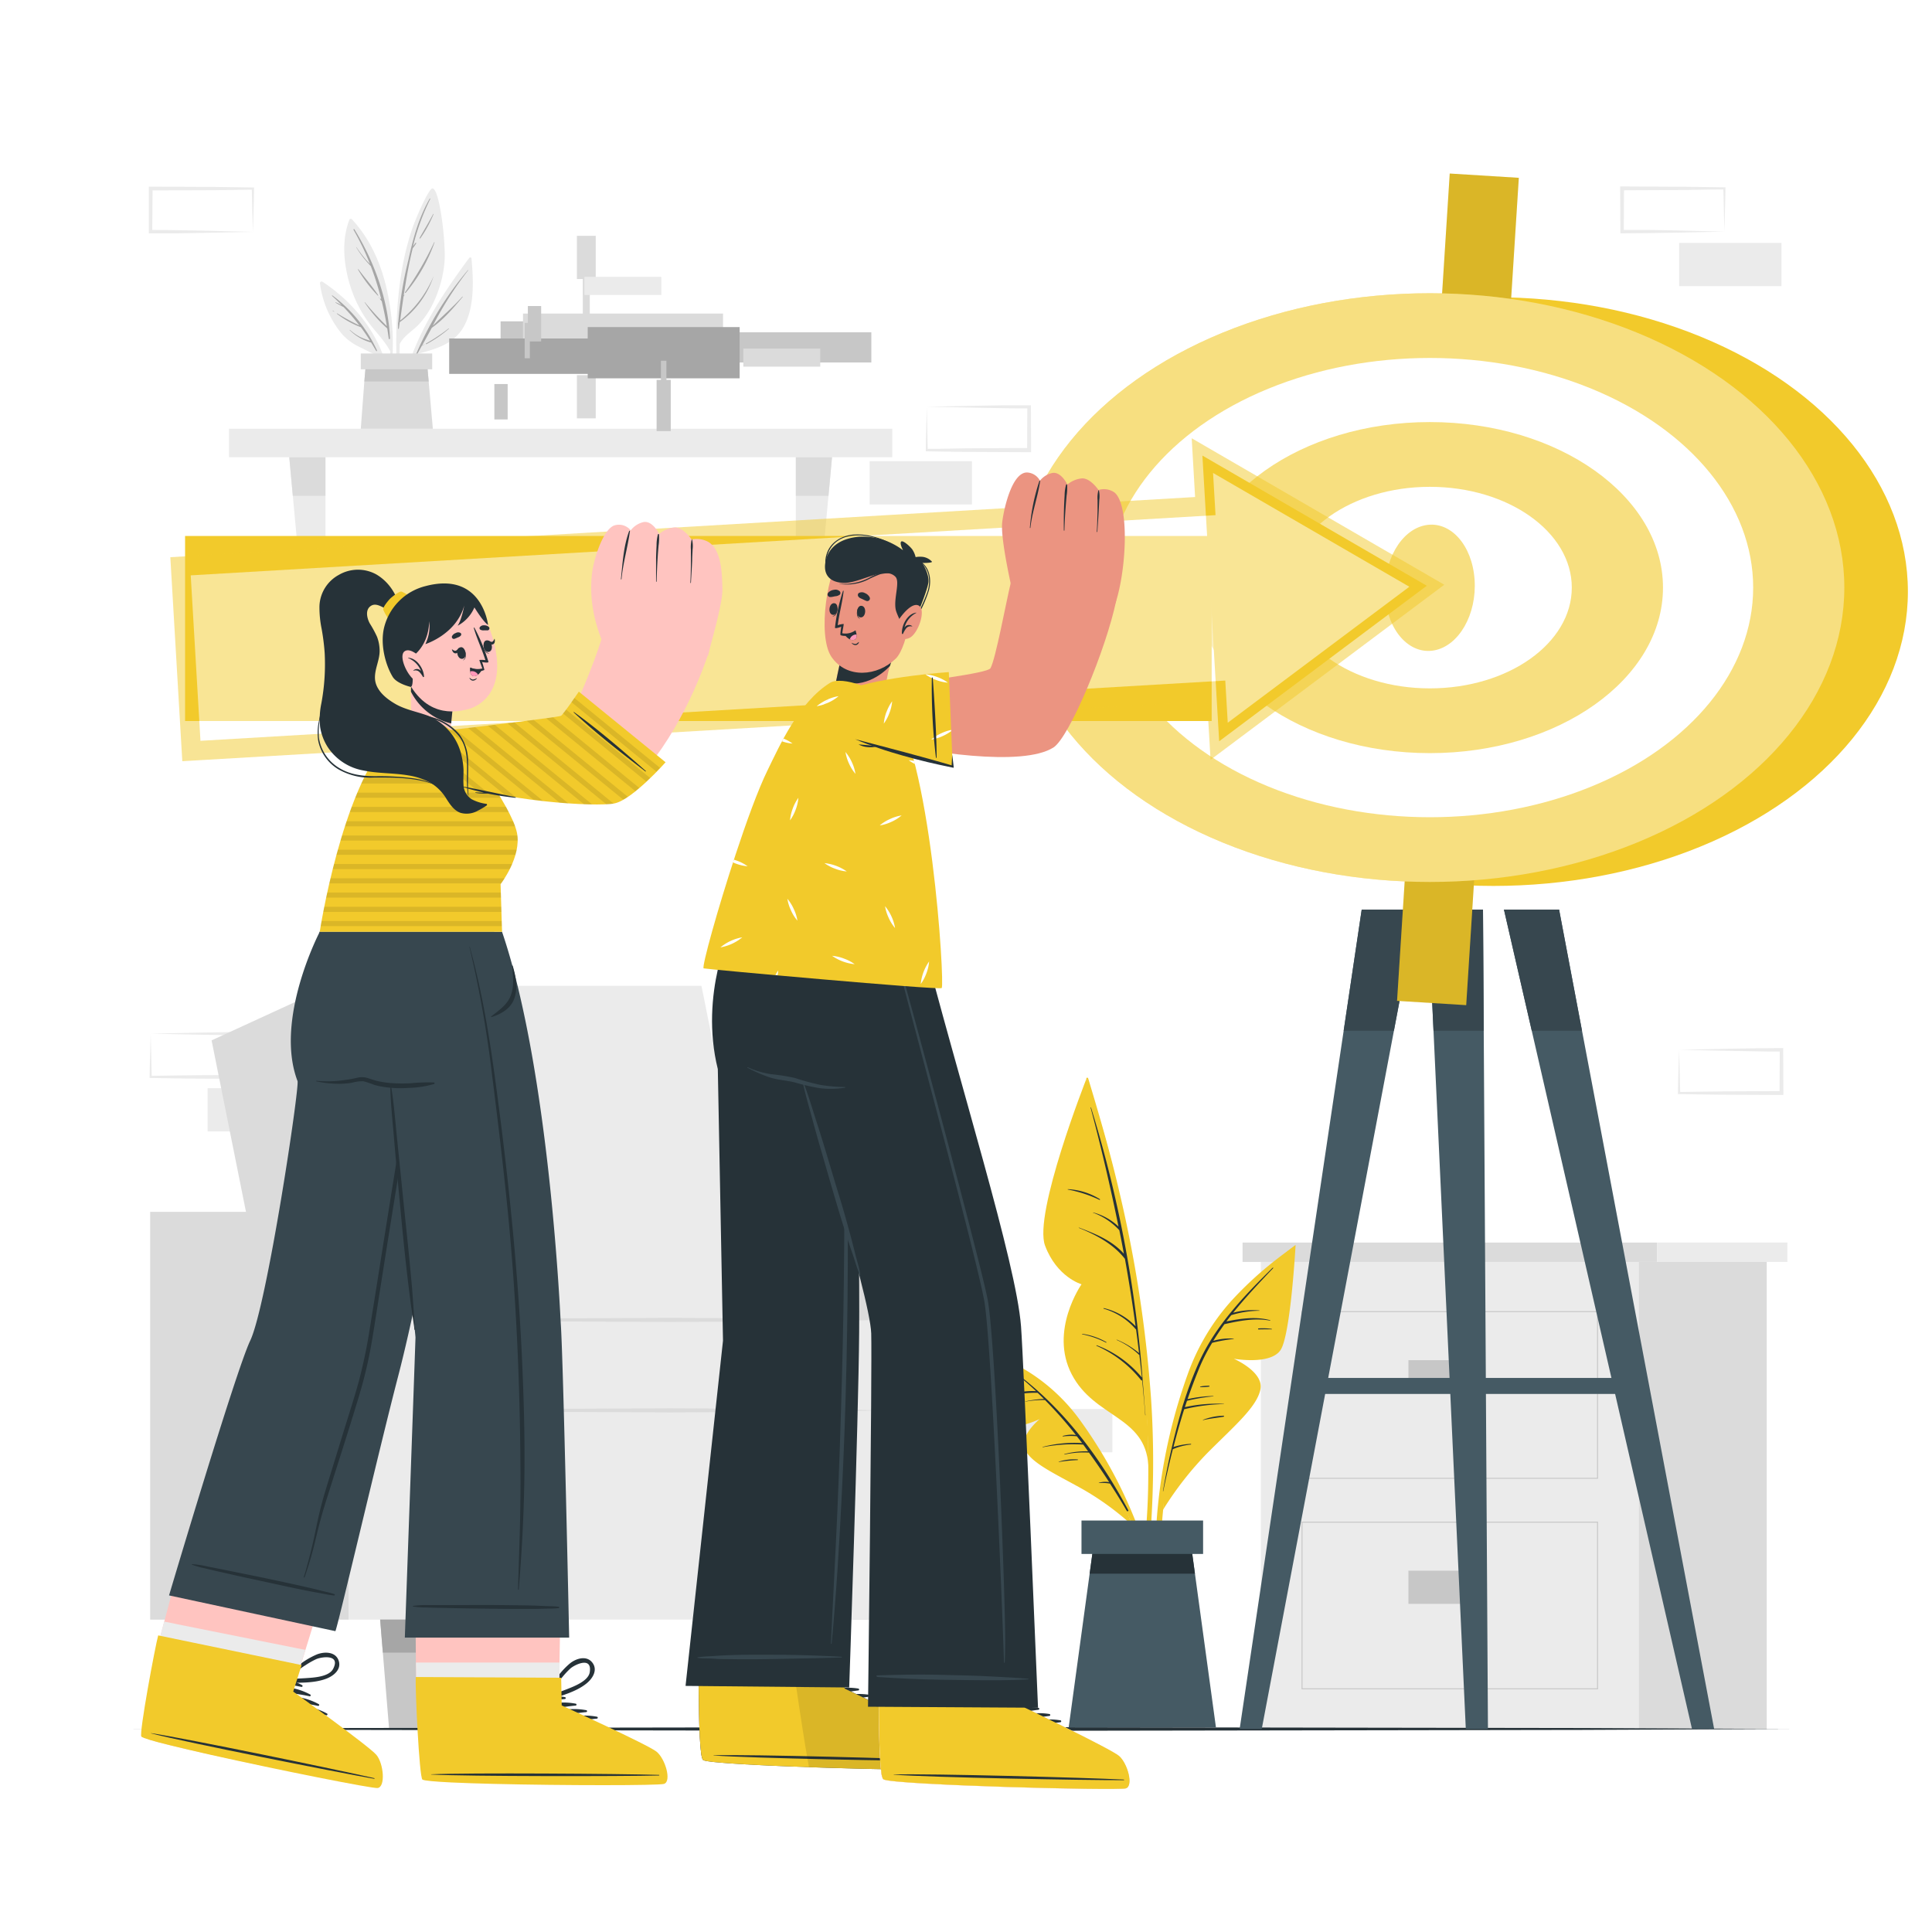 <svg xmlns="http://www.w3.org/2000/svg" xmlns:xlink="http://www.w3.org/1999/xlink" xmlns:svgjs="http://svgjs.com/svgjs" class="animated" id="freepik_stories-shared-goals" viewBox="0 0 500 500"><style>svg#freepik_stories-shared-goals:not(.animated) .animable {opacity: 0;}svg#freepik_stories-shared-goals.animated #freepik--background-complete--inject-37 {animation: 1s 1 forwards cubic-bezier(.36,-0.01,.5,1.38) lightSpeedRight;animation-delay: 0s;}svg#freepik_stories-shared-goals.animated #freepik--Floor--inject-37 {animation: 1s 1 forwards cubic-bezier(.36,-0.01,.5,1.38) zoomIn;animation-delay: 0s;}svg#freepik_stories-shared-goals.animated #freepik--Target--inject-37 {animation: 1s 1 forwards cubic-bezier(.36,-0.01,.5,1.38) slideDown;animation-delay: 0s;}svg#freepik_stories-shared-goals.animated #freepik--Plant--inject-37 {animation: 1s 1 forwards cubic-bezier(.36,-0.01,.5,1.38) lightSpeedLeft;animation-delay: 0s;}svg#freepik_stories-shared-goals.animated #freepik--Arrow--inject-37 {animation: 1s 1 forwards cubic-bezier(.36,-0.01,.5,1.38) lightSpeedLeft,3s Infinite  linear wind;animation-delay: 0s,1s;}svg#freepik_stories-shared-goals.animated #freepik--character-2--inject-37 {animation: 1s 1 forwards cubic-bezier(.36,-0.01,.5,1.38) lightSpeedLeft,3s Infinite  linear wind;animation-delay: 0s,1s;}svg#freepik_stories-shared-goals.animated #freepik--character-1--inject-37 {animation: 1s 1 forwards cubic-bezier(.36,-0.01,.5,1.38) lightSpeedLeft,3s Infinite  linear wind;animation-delay: 0s,1s;}            @keyframes lightSpeedRight {              from {                transform: translate3d(50%, 0, 0) skewX(-20deg);                opacity: 0;              }              60% {                transform: skewX(10deg);                opacity: 1;              }              80% {                transform: skewX(-2deg);              }              to {                opacity: 1;                transform: translate3d(0, 0, 0);              }            }                    @keyframes zoomIn {                0% {                    opacity: 0;                    transform: scale(0.5);                }                100% {                    opacity: 1;                    transform: scale(1);                }            }                    @keyframes slideDown {                0% {                    opacity: 0;                    transform: translateY(-30px);                }                100% {                    opacity: 1;                    transform: translateY(0);                }            }                    @keyframes lightSpeedLeft {              from {                transform: translate3d(-50%, 0, 0) skewX(20deg);                opacity: 0;              }              60% {                transform: skewX(-10deg);                opacity: 1;              }              80% {                transform: skewX(2deg);              }              to {                opacity: 1;                transform: translate3d(0, 0, 0);              }            }                    @keyframes wind {                0% {                    transform: rotate( 0deg );                }                25% {                    transform: rotate( 1deg );                }                75% {                    transform: rotate( -1deg );                }            }        </style><g id="freepik--background-complete--inject-37" class="animable" style="transform-origin: 250.54px 247.855px;"><g id="eluvhou5g7fe"><rect x="53.73" y="281.62" width="26.48" height="11.19" style="fill: rgb(235, 235, 235); transform-origin: 66.97px 287.215px; transform: rotate(180deg);" class="animable"></rect></g><path d="M68.5,267.51l13.12-.28,6.66-.11c2.23-.05,4.47,0,6.7-.05h.44v.45l.06,11.19v.5H95l-13.24-.06c-4.41,0-8.83-.12-13.24-.17h-.28v-.27c0-1.9.08-3.79.13-5.65Zm0,0,.14,5.65c0,1.87.11,3.71.13,5.54l-.27-.27c4.41-.05,8.83-.16,13.24-.17L95,278.2l-.5.5,0-11.19L95,268c-2.18,0-4.36,0-6.55-.06l-6.58-.11Z" style="fill: rgb(235, 235, 235); transform-origin: 81.86px 273.14px;" id="eldhthlv7gib4" class="animable"></path><path d="M39,267.51l13.12-.28,6.66-.11c2.23-.05,4.46,0,6.7-.05h.44v.45l.06,11.19v.5h-.5l-13.24-.06c-4.42,0-8.83-.12-13.24-.17h-.28v-.27c0-1.9.09-3.79.13-5.65Zm0,0,.14,5.65c0,1.87.11,3.71.13,5.54l-.27-.27c4.41-.05,8.82-.16,13.24-.17l13.24-.06-.5.5,0-11.19.45.45c-2.19,0-4.36,0-6.55-.06l-6.58-.11Z" style="fill: rgb(235, 235, 235); transform-origin: 52.35px 273.14px;" id="eltpurpdu5x6" class="animable"></path><path d="M446.27,59.94l-13.12.28-6.66.11c-2.23.05-4.47,0-6.7.06h-.44v-.45l-.06-11.19v-.5h.5l13.24.07c4.42,0,8.83.11,13.24.16h.28v.27c0,1.9-.09,3.79-.13,5.66Zm0,0-.14-5.65c0-1.86-.11-3.7-.13-5.54l.27.28c-4.41,0-8.82.16-13.24.16l-13.24.06.5-.5-.05,11.19-.45-.44c2.18,0,4.36,0,6.55,0l6.58.12Z" style="fill: rgb(235, 235, 235); transform-origin: 432.92px 54.32px;" id="el9wm7mvt864p" class="animable"></path><rect x="434.56" y="62.86" width="26.48" height="11.19" style="fill: rgb(235, 235, 235); transform-origin: 447.8px 68.455px;" id="elyklexoavld" class="animable"></rect><path d="M65.44,60l-13.13.27-6.66.12c-2.23,0-4.46,0-6.69,0h-.45V60l0-11.19v-.51H39l13.24.06c4.41,0,8.82.11,13.24.16h.27v.27c0,1.89-.09,3.78-.13,5.65Zm0,0-.15-5.66c0-1.86-.11-3.7-.13-5.53l.28.27c-4.42.05-8.83.16-13.24.16L39,49.27l.49-.5L39.4,60,39,59.51c2.18,0,4.35,0,6.54.06l6.58.11Z" style="fill: rgb(235, 235, 235); transform-origin: 52.13px 54.345px;" id="eltxqwurziggg" class="animable"></path><g id="elxl84x7h7gwm"><rect x="225.06" y="119.36" width="26.48" height="11.19" style="fill: rgb(235, 235, 235); transform-origin: 238.3px 124.955px; transform: rotate(180deg);" class="animable"></rect></g><path d="M434.56,271.69l13.13-.28,6.66-.11c2.23-.05,4.46,0,6.69-.06h.45v.45l.05,11.19v.5H461l-13.24-.06c-4.41,0-8.82-.12-13.24-.17h-.27v-.27c0-1.9.09-3.79.13-5.65Zm0,0,.15,5.65c0,1.87.11,3.71.13,5.54l-.28-.27c4.42-.05,8.83-.16,13.24-.17l13.24-.06-.49.5.05-11.19.44.45c-2.18,0-4.35,0-6.54-.06l-6.58-.11Z" style="fill: rgb(235, 235, 235); transform-origin: 447.895px 277.31px;" id="elc44pl7qrpds" class="animable"></path><g id="eli475s4w0mfq"><rect x="261.41" y="364.66" width="26.48" height="11.19" style="fill: rgb(235, 235, 235); transform-origin: 274.65px 370.255px; transform: rotate(180deg);" class="animable"></rect></g><path d="M239.83,105.25,253,105l6.66-.11c2.23,0,4.46,0,6.7,0h.44v.45l.05,11.19v.5h-.5l-13.24-.06c-4.42,0-8.83-.11-13.24-.17h-.28v-.27c0-1.9.09-3.79.13-5.65Zm0,0,.15,5.66c0,1.86.11,3.7.13,5.53l-.27-.27c4.41,0,8.82-.16,13.24-.16l13.24-.07-.5.5.05-11.19.45.45c-2.19,0-4.36,0-6.55-.06l-6.58-.11Z" style="fill: rgb(235, 235, 235); transform-origin: 253.22px 110.96px;" id="elqcpxgg7m6bs" class="animable"></path><polygon points="107.52 365 73.96 365 54.76 269.25 85.48 255.13 107.52 365" style="fill: rgb(219, 219, 219); transform-origin: 81.14px 310.065px;" id="elmfgo0qbtjw" class="animable"></polygon><polygon points="203.58 365 107.52 365 85.48 255.13 181.54 255.13 203.58 365" style="fill: rgb(235, 235, 235); transform-origin: 144.53px 310.065px;" id="el183sayvsjic" class="animable"></polygon><rect x="38.86" y="313.63" width="51.43" height="105.53" style="fill: rgb(219, 219, 219); transform-origin: 64.575px 366.395px;" id="el7iy5s3j89la" class="animable"></rect><polygon points="228.26 419.16 214.21 419.16 193.27 313.63 228.26 313.63 228.26 419.16" style="fill: rgb(219, 219, 219); transform-origin: 210.765px 366.395px;" id="elvj7my042rn" class="animable"></polygon><rect x="90.29" y="313.63" width="28.26" height="105.53" style="fill: rgb(235, 235, 235); transform-origin: 104.42px 366.395px;" id="elykab8fhl5l" class="animable"></rect><rect x="228.26" y="313.63" width="28.26" height="105.53" style="fill: rgb(235, 235, 235); transform-origin: 242.39px 366.395px;" id="elbfdcrl4jand" class="animable"></rect><rect x="118.55" y="365" width="109.71" height="54.15" style="fill: rgb(235, 235, 235); transform-origin: 173.405px 392.075px;" id="eln4ocqwx0ewt" class="animable"></rect><rect x="118.55" y="341.59" width="109.71" height="23.63" style="fill: rgb(235, 235, 235); transform-origin: 173.405px 353.405px;" id="eli599kq1i4q" class="animable"></rect><path d="M97.22,313.63l10.67-.19,10.66-.14h.32v.33L119,326l0,12.35c0,8.23.06,16.46,0,24.7s0,16.46-.14,24.7-.18,16.46-.36,24.7q-.26-12.36-.35-24.7c-.11-8.24-.12-16.47-.15-24.7s0-16.47,0-24.7l0-12.35.12-12.35.32.32-10.66-.13Z" style="fill: rgb(219, 219, 219); transform-origin: 108.123px 362.875px;" id="ellq4n0byq12h" class="animable"></path><path d="M228.26,313.63c.22,8.26.32,16.52.41,24.79l.12,24.79L228.67,388l-.15,12.4-.26,12.39L228,400.4l-.15-12.4-.12-24.79.12-24.79C227.94,330.15,228,321.89,228.26,313.63Z" style="fill: rgb(219, 219, 219); transform-origin: 228.26px 363.21px;" id="elas1q37o9fej" class="animable"></path><path d="M228.26,365c-9.14.22-18.28.32-27.43.41l-27.42.12L146,365.41l-13.71-.15L118.55,365l13.72-.26,13.71-.15,27.43-.12,27.42.12C210,364.68,219.12,364.78,228.26,365Z" style="fill: rgb(219, 219, 219); transform-origin: 173.405px 365px;" id="elt4nbux5jx0p" class="animable"></path><path d="M228.26,341.59c-9.14.22-18.28.32-27.43.41l-27.42.12L146,342l-13.71-.15-13.72-.26,13.72-.26,13.71-.15,27.43-.12,27.42.12C210,341.27,219.12,341.37,228.26,341.59Z" style="fill: rgb(219, 219, 219); transform-origin: 173.415px 341.59px;" id="elfqagjpppjg6" class="animable"></path><polygon points="58.41 419.15 57.71 427.7 56.09 447.46 48.64 447.46 47.02 427.7 46.32 419.15 58.41 419.15" style="fill: rgb(199, 199, 199); transform-origin: 52.365px 433.305px;" id="eldwnzzng3hcw" class="animable"></polygon><polygon points="46.32 419.15 58.41 419.15 57.71 427.7 47.02 427.7 46.32 419.15" style="fill: rgb(166, 166, 166); transform-origin: 52.365px 423.425px;" id="elq8h23vm8dm" class="animable"></polygon><polygon points="110.47 419.15 109.77 427.7 108.15 447.46 100.7 447.46 99.08 427.7 98.38 419.15 110.47 419.15" style="fill: rgb(199, 199, 199); transform-origin: 104.425px 433.305px;" id="elf4v0s3b6iy9" class="animable"></polygon><polygon points="98.38 419.15 110.47 419.15 109.77 427.7 99.08 427.7 98.38 419.15" style="fill: rgb(166, 166, 166); transform-origin: 104.425px 423.425px;" id="elz3jhdvzr419" class="animable"></polygon><polygon points="196.81 419.15 196.12 427.7 194.5 447.46 187.05 447.46 185.43 427.7 184.73 419.15 196.81 419.15" style="fill: rgb(199, 199, 199); transform-origin: 190.77px 433.305px;" id="elaem4ctsfaau" class="animable"></polygon><polygon points="184.73 419.15 196.81 419.15 196.12 427.7 185.43 427.7 184.73 419.15" style="fill: rgb(166, 166, 166); transform-origin: 190.77px 423.425px;" id="ellfv9w6dcfgn" class="animable"></polygon><polygon points="248.89 419.15 248.19 427.7 246.57 447.46 239.12 447.46 237.5 427.7 236.8 419.15 248.89 419.15" style="fill: rgb(199, 199, 199); transform-origin: 242.845px 433.305px;" id="elgrptefed57" class="animable"></polygon><polygon points="248.89 419.15 248.19 427.7 237.5 427.7 236.8 419.15 248.89 419.15" style="fill: rgb(166, 166, 166); transform-origin: 242.845px 423.425px;" id="ele8k0bphewh6" class="animable"></polygon><rect x="59.27" y="110.96" width="171.65" height="7.37" style="fill: rgb(235, 235, 235); transform-origin: 145.095px 114.645px;" id="el93q2b3ceru" class="animable"></rect><polygon points="84.23 147.34 77.54 147.34 74.86 118.33 84.23 118.33 84.23 147.34" style="fill: rgb(235, 235, 235); transform-origin: 79.545px 132.835px;" id="elo4ybvv9dpa9" class="animable"></polygon><polygon points="205.96 147.34 212.65 147.34 215.33 118.33 205.96 118.33 205.96 147.34" style="fill: rgb(235, 235, 235); transform-origin: 210.645px 132.835px;" id="elbnopm2anmpu" class="animable"></polygon><polygon points="74.86 118.33 84.22 118.33 84.22 128.32 75.78 128.32 74.86 118.33" style="fill: rgb(219, 219, 219); transform-origin: 79.54px 123.325px;" id="elu11pms8ktl" class="animable"></polygon><polygon points="215.33 118.33 214.41 128.32 205.96 128.32 205.96 118.33 215.33 118.33" style="fill: rgb(219, 219, 219); transform-origin: 210.645px 123.325px;" id="elwydwnr7bydi" class="animable"></polygon><path d="M121.43,66.75C113.81,77.06,105.87,89,103.94,102a.17.17,0,0,0,.33.06,77.21,77.21,0,0,1,3.37-10.35c5-1.38,9.92-2.51,12.55-7.48s2.34-11.77,1.83-17.34C122,66.56,121.58,66.55,121.43,66.75Z" style="fill: rgb(235, 235, 235); transform-origin: 113.15px 84.395px;" id="elzf9c8i55wcc" class="animable"></path><path d="M107.72,91.58a85.22,85.22,0,0,1,13.39-21.7,0,0,0,0,1,.06.06A91.83,91.83,0,0,0,112,84.32c2.52-2.56,5.28-4.86,7.67-7.57,0,0,.12,0,.08.08-2.37,2.84-5,5.93-8,8q-1.24,2.3-2.52,4.6c.21-.12.43-.22.64-.33a0,0,0,0,1,0,.06l-.71.35c-.4.72-.8,1.45-1.21,2.17C107.87,91.88,107.64,91.74,107.72,91.58Z" style="fill: rgb(166, 166, 166); transform-origin: 114.437px 80.829px;" id="elyzpe4nqqs0q" class="animable"></path><path d="M110.26,88.9a45.77,45.77,0,0,0,5.85-3.9s.12,0,.07.07a31.36,31.36,0,0,1-5.84,4A.09.09,0,0,1,110.26,88.9Z" style="fill: rgb(166, 166, 166); transform-origin: 113.199px 87.04px;" id="elgbns3cth7nu" class="animable"></path><path d="M103.1,101.85c0,.16.28.15.28,0,0-4.26,0-8.54.07-12.82,1.09-2.2,3.43-3.42,5.06-5.19a22.37,22.37,0,0,0,3-4.23,30.4,30.4,0,0,0,3.52-11.75c.45-4.56-1.28-19.59-3.2-19.07-1,.27-4.22,7.72-5.07,10.18a70.54,70.54,0,0,0-3,12.48C102.21,81.47,102.34,91.76,103.1,101.85Z" style="fill: rgb(235, 235, 235); transform-origin: 108.827px 75.372px;" id="eljf6x8g26oap" class="animable"></path><path d="M103.07,83.47h0a95.49,95.49,0,0,1,2.59-16.06c1.22-5.64,2.65-10.94,5.55-16,0-.1.19,0,.14.08a59.44,59.44,0,0,0-4.46,12.25c.2-.3.43-.59.63-.88.08-.11.27,0,.19.11a7.74,7.74,0,0,1-.9,1.28l0,0c-1,4-1.72,8.14-2.33,12.25l.14-.16s.08,0,.06,0l-.24.41c-.31,2.08-.6,4.16-.89,6.22a29.13,29.13,0,0,0,8.67-11.52s0,0,0,0a23.89,23.89,0,0,1-8.77,11.93c-.07.56-.15,1.11-.23,1.67,0,.11-.2.08-.2,0,0-.49,0-1,0-1.48A.11.11,0,0,1,103.07,83.47Z" style="fill: rgb(166, 166, 166); transform-origin: 107.62px 68.245px;" id="elm40sug7naie" class="animable"></path><path d="M104.82,75.66a84.89,84.89,0,0,0,7.56-13s.12,0,.1,0A42.09,42.09,0,0,1,105,75.77.09.09,0,0,1,104.82,75.66Z" style="fill: rgb(166, 166, 166); transform-origin: 108.644px 69.24px;" id="els4qgbfl1d3t" class="animable"></path><path d="M108.59,61.59c1.18-2.08,2.41-4.1,3.52-6.22,0-.06.11,0,.09.05a32.4,32.4,0,0,1-3.43,6.28A.11.11,0,0,1,108.59,61.59Z" style="fill: rgb(166, 166, 166); transform-origin: 110.394px 58.537px;" id="eljtgfne7kzx" class="animable"></path><path d="M108.13,62.5a0,0,0,1,1,0,0A0,0,0,0,1,108.13,62.5Z" style="fill: rgb(166, 166, 166); transform-origin: 108.13px 62.5px;" id="elh792fdfom8" class="animable"></path><path d="M101,90.93a43,43,0,0,1-1,8.4c0,.3.09.6.13.92a40.28,40.28,0,0,0,1.51-9.36.33.33,0,0,0,0-.29h0a62,62,0,0,0-.94-12.67c-1.32-7.83-4.2-15.35-9.66-21.21a.4.4,0,0,0-.61.12c-2.2,5.6-1.43,12.29.45,17.88a32.42,32.42,0,0,0,4.33,8.49C97.11,85.83,99.5,88.06,101,90.93Z" style="fill: rgb(235, 235, 235); transform-origin: 95.382px 78.439px;" id="el4wcpcgduz0l" class="animable"></path><path d="M91.71,59.33c5.18,8.4,8.78,18.35,9.22,28.27,0,.18-.29.23-.32.05-.12-.89-.25-1.78-.4-2.66h0a34.19,34.19,0,0,1-5.87-6.78s0-.1.08,0a72.68,72.68,0,0,0,5.7,6.2q-.56-3.28-1.33-6.48c-.14-.15-.27-.32-.41-.48s.06-.26.15-.15l.13.14a73.78,73.78,0,0,0-2.71-8.59A26.39,26.39,0,0,1,92.19,64s0-.09.07,0a38.78,38.78,0,0,0,2.4,3.17c.34.4.73.78,1.09,1.17a66.67,66.67,0,0,0-4.24-8.83A.12.12,0,0,1,91.71,59.33Z" style="fill: rgb(166, 166, 166); transform-origin: 96.203px 73.524px;" id="elgiy2hgre35f" class="animable"></path><path d="M92.76,69.69c1.67,2.25,3.58,4.4,5.13,6.72,0,.07,0,.14-.11.09a34.85,34.85,0,0,1-5.13-6.75C92.6,69.68,92.71,69.62,92.76,69.69Z" style="fill: rgb(166, 166, 166); transform-origin: 95.264px 73.088px;" id="elzemf34vwf2q" class="animable"></path><path d="M98.13,76.93l.07.08s0,.12-.08.07L98.05,77C98,77,98.08,76.89,98.13,76.93Z" style="fill: rgb(166, 166, 166); transform-origin: 98.117px 77.007px;" id="elj1ygu1eou2" class="animable"></path><path d="M82.81,73.35a25.65,25.65,0,0,0,5.46,12.81,13.57,13.57,0,0,0,4.42,3.46c1.92.95,3.93,2,5.91,2.82a39.1,39.1,0,0,1,2.1,7.43c.06-.22.12-.44.19-.66-1.28-10.94-8.35-20.29-17.41-26.29A.44.44,0,0,0,82.81,73.35Z" style="fill: rgb(235, 235, 235); transform-origin: 91.848px 86.361px;" id="elx0itnqww6wq" class="animable"></path><path d="M85.93,76.58c-.06,0,0-.17.1-.12A37.11,37.11,0,0,1,97.56,90.68c.07.15-.14.28-.22.13q-.63-1.09-1.29-2.16h0a12.44,12.44,0,0,1-5.56-3.23,0,0,0,0,1,.06-.06,12.82,12.82,0,0,0,2.61,1.84c.85.42,1.75.69,2.63,1-.77-1.22-1.56-2.39-2.4-3.52a23.89,23.89,0,0,1-6.21-3.49.06.06,0,0,1,.06-.1A61.67,61.67,0,0,0,93,84.23a52.1,52.1,0,0,0-4.07-4.75c-.7-.37-1.42-.75-2.1-1.14a.06.06,0,0,1,0-.11,7.21,7.21,0,0,1,1.6.79C87.68,78.19,86.84,77.38,85.93,76.58Z" style="fill: rgb(166, 166, 166); transform-origin: 91.74px 83.664px;" id="elfo1lhch1u59" class="animable"></path><path d="M86.13,80.36a3.79,3.79,0,0,1,.35.25s0,.07,0,.06a2.6,2.6,0,0,1-.36-.21A.06.06,0,0,1,86.13,80.36Z" style="fill: rgb(166, 166, 166); transform-origin: 86.289px 80.516px;" id="elzbapl9i597n" class="animable"></path><polygon points="112.02 110.96 93.37 110.96 94.29 98.74 94.64 94.75 110.58 94.75 110.94 98.74 112.02 110.96" style="fill: rgb(219, 219, 219); transform-origin: 102.695px 102.855px;" id="elb3qg2o40mgv" class="animable"></polygon><polygon points="110.94 98.74 94.29 98.74 94.64 94.75 110.58 94.75 110.94 98.74" style="fill: rgb(199, 199, 199); transform-origin: 102.615px 96.745px;" id="el01dijvylelg9" class="animable"></polygon><rect x="93.37" y="91.48" width="18.48" height="4.09" style="fill: rgb(219, 219, 219); transform-origin: 102.61px 93.525px;" id="elc21ho6n29l6" class="animable"></rect><g id="elmkakqt5n7fj"><rect x="129.55" y="83.16" width="44.38" height="11.18" style="fill: rgb(199, 199, 199); transform-origin: 151.74px 88.75px; transform: rotate(90deg);" class="animable"></rect></g><g id="el0xwhqvl2unc"><rect x="149.3" y="61.03" width="4.88" height="11.18" style="fill: rgb(219, 219, 219); transform-origin: 151.74px 66.62px; transform: rotate(90deg);" class="animable"></rect></g><g id="elt6vkkuf4k4"><rect x="150.83" y="70.63" width="1.81" height="11.18" style="fill: rgb(219, 219, 219); transform-origin: 151.735px 76.22px; transform: rotate(90deg);" class="animable"></rect></g><g id="elgv82jnijx8"><rect x="149.3" y="97.09" width="4.88" height="11.18" style="fill: rgb(219, 219, 219); transform-origin: 151.74px 102.68px; transform: rotate(90deg);" class="animable"></rect></g><g id="el7d9o25q0mk"><rect x="135.35" y="81.15" width="51.77" height="7.81" style="fill: rgb(219, 219, 219); transform-origin: 161.235px 85.055px; transform: rotate(90deg);" class="animable"></rect></g><g id="elt3x4hgobgsr"><rect x="151.24" y="71.65" width="19.91" height="4.69" style="fill: rgb(235, 235, 235); transform-origin: 161.195px 73.995px; transform: rotate(90deg);" class="animable"></rect></g><g id="el4e4uq9ixviy"><rect x="173.73" y="86" width="51.77" height="7.81" style="fill: rgb(199, 199, 199); transform-origin: 199.615px 89.905px; transform: rotate(44.67deg);" class="animable"></rect></g><g id="eliljm5qsipy"><rect x="192.37" y="90.2" width="19.91" height="4.69" style="fill: rgb(219, 219, 219); transform-origin: 202.325px 92.545px; transform: rotate(44.67deg);" class="animable"></rect></g><g id="elo200ama7pi"><rect x="152.1" y="84.65" width="39.32" height="13.26" style="fill: rgb(166, 166, 166); transform-origin: 171.76px 91.28px; transform: rotate(90deg);" class="animable"></rect></g><g id="el9kev4e0oza9"><rect x="169.93" y="98.31" width="3.66" height="13.26" style="fill: rgb(199, 199, 199); transform-origin: 171.76px 104.94px; transform: rotate(90deg);" class="animable"></rect></g><g id="elmyf82cp9c8k"><rect x="171.05" y="93.36" width="1.42" height="13.26" style="fill: rgb(199, 199, 199); transform-origin: 171.76px 99.99px; transform: rotate(90deg);" class="animable"></rect></g><g id="el4z55m1asrnm"><rect x="116.25" y="87.6" width="36.95" height="9.16" style="fill: rgb(166, 166, 166); transform-origin: 134.725px 92.18px; transform: rotate(-247.027deg);" class="animable"></rect></g><g id="elf0hhtrsk67n"><rect x="127.94" y="99.39" width="3.44" height="9.16" style="fill: rgb(199, 199, 199); transform-origin: 129.66px 103.97px; transform: rotate(113.23deg);" class="animable"></rect></g><g id="elfo18w8wnhis"><rect x="136.61" y="79.2" width="3.44" height="9.16" style="fill: rgb(199, 199, 199); transform-origin: 138.33px 83.78px; transform: rotate(113.23deg);" class="animable"></rect></g><g id="eljlspzv64bd"><rect x="135.79" y="83.56" width="1.34" height="9.16" style="fill: rgb(199, 199, 199); transform-origin: 136.46px 88.14px; transform: rotate(113.23deg);" class="animable"></rect></g><rect x="326.31" y="326.59" width="97.79" height="120.87" style="fill: rgb(235, 235, 235); transform-origin: 375.205px 387.025px;" id="el6xd7o8tqgvb" class="animable"></rect><rect x="321.57" y="321.57" width="107.26" height="5.02" style="fill: rgb(219, 219, 219); transform-origin: 375.2px 324.08px;" id="eliswfalvqx4" class="animable"></rect><rect x="428.84" y="321.57" width="33.73" height="5.02" style="fill: rgb(235, 235, 235); transform-origin: 445.705px 324.08px;" id="el10mao1qm3a5i" class="animable"></rect><rect x="424.1" y="326.59" width="33.13" height="120.87" style="fill: rgb(219, 219, 219); transform-origin: 440.665px 387.025px;" id="elrpstdafmnze" class="animable"></rect><path d="M413.57,382.71H336.84V339.33h76.73Zm-76.48-.25h76.23V339.58H337.09Z" style="fill: rgb(199, 199, 199); transform-origin: 375.205px 361.02px;" id="elhiuj2shhnxq" class="animable"></path><rect x="364.5" y="352.01" width="14.94" height="8.59" style="fill: rgb(199, 199, 199); transform-origin: 371.97px 356.305px;" id="elvmoppxgenm" class="animable"></rect><path d="M384,360.07H368.79v-7.54H384ZM369,359.82h14.69v-7H369Z" style="fill: rgb(199, 199, 199); transform-origin: 376.395px 356.3px;" id="elccea59t3px9" class="animable"></path><path d="M413.57,437.19H336.84V393.81h76.73Zm-76.48-.25h76.23V394.06H337.09Z" style="fill: rgb(199, 199, 199); transform-origin: 375.205px 415.5px;" id="el4b6jkdkeh3t" class="animable"></path><rect x="364.5" y="406.49" width="14.94" height="8.59" style="fill: rgb(199, 199, 199); transform-origin: 371.97px 410.785px;" id="elctxu8topvs7" class="animable"></rect><path d="M384,414.55H368.79V407H384ZM369,414.3h14.69v-7H369Z" style="fill: rgb(199, 199, 199); transform-origin: 376.395px 410.775px;" id="elj87js6kroq9" class="animable"></path></g><g id="freepik--Floor--inject-37" class="animable" style="transform-origin: 248.79px 447.46px;"><polygon points="463.06 447.46 409.5 447.7 355.93 447.79 248.79 447.96 141.65 447.79 88.09 447.7 34.52 447.46 88.09 447.21 141.65 447.13 248.79 446.96 355.93 447.13 409.5 447.21 463.06 447.46" style="fill: rgb(38, 50, 56); transform-origin: 248.79px 447.46px;" id="ele89cxe8yrx" class="animable"></polygon></g><g id="freepik--Target--inject-37" class="animable animator-active" style="transform-origin: 378.275px 244.32px;"><polygon points="437.89 447.46 443.62 447.46 403.49 235.4 389.22 235.4 437.89 447.46" style="fill: rgb(69, 90, 100); transform-origin: 416.42px 341.43px;" id="eldm7knxkwyg6" class="animable"></polygon><polygon points="389.22 235.4 396.42 266.76 409.42 266.76 403.5 235.43 403.49 235.4 389.22 235.4" style="fill: rgb(55, 71, 79); transform-origin: 399.32px 251.08px;" id="ellb9g8s19ms" class="animable"></polygon><polygon points="379.35 447.46 385.08 447.46 383.8 235.4 369.54 235.4 379.35 447.46" style="fill: rgb(69, 90, 100); transform-origin: 377.31px 341.43px;" id="el27xku1233bp" class="animable"></polygon><polygon points="369.54 235.4 370.99 266.76 383.99 266.76 383.8 235.43 383.8 235.4 369.54 235.4" style="fill: rgb(55, 71, 79); transform-origin: 376.765px 251.08px;" id="elx5xfw1ku9pa" class="animable"></polygon><polygon points="326.54 447.46 320.82 447.46 352.41 235.4 366.68 235.4 326.54 447.46" style="fill: rgb(69, 90, 100); transform-origin: 343.75px 341.43px;" id="elootmvks75ur" class="animable"></polygon><polygon points="347.74 266.76 360.74 266.76 366.68 235.4 352.41 235.4 352.4 235.43 347.74 266.76" style="fill: rgb(55, 71, 79); transform-origin: 357.21px 251.08px;" id="eldu1gmod0j3g" class="animable"></polygon><g id="ellgzbjze0dp8"><rect x="338.28" y="356.61" width="83.27" height="4.14" style="fill: rgb(69, 90, 100); transform-origin: 379.915px 358.68px; transform: rotate(180deg);" class="animable"></rect></g><g id="elvja2horbh2"><ellipse cx="386.5" cy="153.1" rx="107.26" ry="76.18" style="fill: rgb(242, 202, 43); transform-origin: 386.5px 153.1px; transform: rotate(-87.17deg);" class="animable"></ellipse></g><polygon points="375.19 44.91 393.07 46.02 379.45 260.13 361.56 259.02 375.19 44.91" style="fill: rgb(242, 202, 43); transform-origin: 377.315px 152.52px;" id="el1pahvscfdal" class="animable"></polygon><g id="el5wqa3wlqwij"><g style="opacity: 0.1; transform-origin: 377.315px 152.52px;" class="animable"><polygon points="375.19 44.91 393.07 46.02 379.45 260.13 361.56 259.02 375.19 44.91" id="elbvpa9v6qbp" class="animable" style="transform-origin: 377.315px 152.52px;"></polygon></g></g><g id="elpnu3jxkwz1r"><ellipse cx="370.05" cy="152.07" rx="107.26" ry="76.18" style="fill: rgb(242, 202, 43); transform-origin: 370.05px 152.07px; transform: rotate(-87.17deg);" class="animable"></ellipse></g><g id="elgsq2uy2snmq"><ellipse cx="370.05" cy="152.07" rx="83.67" ry="59.43" style="fill: rgb(255, 255, 255); transform-origin: 370.05px 152.07px; transform: rotate(-87.17deg);" class="animable"></ellipse></g><g id="elt7hhlj81jis"><ellipse cx="370.05" cy="152.07" rx="60.33" ry="42.84" style="fill: rgb(242, 202, 43); transform-origin: 370.05px 152.07px; transform: rotate(-87.17deg);" class="animable"></ellipse></g><g id="elskjg4xkuon"><ellipse cx="370.05" cy="152.07" rx="36.73" ry="26.08" style="fill: rgb(255, 255, 255); transform-origin: 370.05px 152.07px; transform: rotate(-87.17deg);" class="animable"></ellipse></g><path d="M381.62,150c.62,9-4.06,17.15-10.46,18.32s-12.07-5.12-12.68-14.07,4.06-17.15,10.45-18.33S381,141,381.62,150Z" style="fill: rgb(242, 202, 43); transform-origin: 370.051px 152.119px;" id="elzhd45jnqd2s" class="animable"></path><g id="ellj75v72axm"><ellipse cx="370.05" cy="152.07" rx="107.26" ry="76.18" style="fill: rgb(255, 255, 255); opacity: 0.4; transform-origin: 370.05px 152.07px; transform: rotate(-87.17deg);" class="animable"></ellipse></g></g><g id="freepik--Plant--inject-37" class="animable" style="transform-origin: 292.305px 362.993px;"><path d="M298.24,388a246.47,246.47,0,0,0-.36-26.21,333.56,333.56,0,0,0-8.21-53.4c-2.29-9.88-5.11-19.6-8.05-29.3-.09-.3-.55-.21-.47.09,9.08,34.21,16.54,69.52,16,105.08-.14,10-1.29,19.73-2.24,29.62,0,.27.41.37.47.1C297.28,405.56,297.89,396.69,298.24,388Z" style="fill: rgb(242, 202, 43); transform-origin: 289.786px 346.522px;" id="elmr2d06nau4f" class="animable"></path><path d="M281.15,279.22s-13.77,34.94-10.69,43.15,9.44,10,9.44,10-8.42,12-2.54,23.3,19,10.75,19.83,23.53C297.19,379.16,297.92,325.7,281.15,279.22Z" style="fill: rgb(242, 202, 43); transform-origin: 283.603px 329.21px;" id="elk3gffsupv8" class="animable"></path><path d="M295.7,357.09a.32.32,0,0,0,0-.19,320.13,320.13,0,0,0-13.35-70.28c0-.06-.13,0-.11,0q4.08,15.33,7.23,30.82a15.2,15.2,0,0,0-6.57-3.66c-.05,0-.07.05,0,.07a17.32,17.32,0,0,1,6.78,4.53c.41,2,.8,4,1.17,6.08-3.07-3.44-7.34-5.14-11.61-6.76-.06,0-.09.07,0,.09,4.45,1.81,8.87,4.14,11.89,8q1.57,8.7,2.76,17.45a16.65,16.65,0,0,0-8.21-4.7c-.09,0-.15.12-.05.15a17.31,17.31,0,0,1,8.32,5.33l.06,0c.27,2.05.53,4.11.77,6.16a21.31,21.31,0,0,0-5.75-3.47c-.05,0-.08.07,0,.09a19.68,19.68,0,0,1,5.76,3.82.12.12,0,0,0,.08,0c.22,2,.45,3.92.65,5.88a28,28,0,0,0-11.67-8.34.07.07,0,0,0-.05.14,30.48,30.48,0,0,1,11.5,8.86.27.27,0,0,0,.29.09c.3,3,.57,6,.79,9,0,0,.07.05.07,0C296.16,363.26,296,360.17,295.7,357.09Z" style="fill: rgb(38, 50, 56); transform-origin: 287.817px 326.433px;" id="el3ktn5axkb2y" class="animable"></path><path d="M284.64,310.34a17.25,17.25,0,0,0-8.27-2.58.05.05,0,1,0,0,.1,33.21,33.21,0,0,1,8.18,2.67C284.65,310.58,284.74,310.41,284.64,310.34Z" style="fill: rgb(38, 50, 56); transform-origin: 280.502px 309.15px;" id="eldd82dirl8x8" class="animable"></path><path d="M286.31,347.33a17.37,17.37,0,0,0-6.21-2.13c-.08,0-.08.11,0,.12a23.34,23.34,0,0,1,6.14,2.15C286.32,347.51,286.39,347.37,286.31,347.33Z" style="fill: rgb(38, 50, 56); transform-origin: 283.193px 346.339px;" id="elaqap2hznq67" class="animable"></path><path d="M334.42,322.94a93.86,93.86,0,0,0-15.93,13.92,57.29,57.29,0,0,0-11.17,18.95A141.61,141.61,0,0,0,299,401.13a109.58,109.58,0,0,0,2.45,25.48.24.24,0,0,0,.48-.09,142.48,142.48,0,0,1,.25-44.54c2.36-14.46,6.08-30.18,15.26-41.93,5-6.39,11.24-11.42,17.41-16.62C335.17,323.15,334.76,322.7,334.42,322.94Z" style="fill: rgb(242, 202, 43); transform-origin: 316.971px 374.841px;" id="elskgbw01hbe" class="animable"></path><path d="M301,390.72a85.57,85.57,0,0,1,11.62-14.84c6.88-6.89,12.68-11.78,13.58-16.33s-6.9-7.91-6.9-7.91,9.53,1.71,12.13-2.29,3.87-27.16,3.87-27.16S318,334.57,309.91,351.92,301,390.72,301,390.72Z" style="fill: rgb(242, 202, 43); transform-origin: 318.15px 356.455px;" id="elogx6p89fwbs" class="animable"></path><path d="M329.32,328.13c-7.29,7.17-14.63,14.8-18.93,24.21a95.16,95.16,0,0,0-3.83,10v0c-.22.68-.45,1.37-.66,2.06a.2.2,0,0,0,0,.11,197.45,197.45,0,0,0-4.93,21.4s.07.07.08,0c.74-3.61,1.57-7.26,2.49-10.9l.1,0a15.24,15.24,0,0,1,4.55-1.16c.1,0,.09-.19,0-.18a16.77,16.77,0,0,0-4.5.82c.84-3.28,1.75-6.55,2.78-9.78a48.2,48.2,0,0,1,10.28-1.34s0-.05,0-.06a38.89,38.89,0,0,0-10.1.86c.17-.55.36-1.1.55-1.65a50.88,50.88,0,0,1,6.84-1.16,0,0,0,0,0,0-.08,33.63,33.63,0,0,0-6.7.82c.95-2.79,2-5.54,3.1-8.22a48.27,48.27,0,0,1,3.27-6.36,41.61,41.61,0,0,1,5.55-1c.05,0,.05-.09,0-.09A15.09,15.09,0,0,0,314,347q1.37-2.2,2.89-4.31h0c3.89-.86,7.83-1.66,11.81-.91.06,0,.09-.11,0-.12-3.78-1-7.54-.42-11.31.32q.61-.82,1.26-1.62a25.48,25.48,0,0,1,7.26-1.14c.05,0,.06-.08,0-.08a18.82,18.82,0,0,0-6.77.6c3.21-4,6.76-7.75,10.27-11.46C329.62,328.06,329.5,328,329.32,328.13Z" style="fill: rgb(38, 50, 56); transform-origin: 315.246px 357.002px;" id="elnqnlu2rn5l7" class="animable"></path><path d="M329.13,343.92a15.92,15.92,0,0,0-3.45-.12.13.13,0,0,0,0,.25c1.14,0,2.29-.06,3.43,0A.07.07,0,0,0,329.13,343.92Z" style="fill: rgb(38, 50, 56); transform-origin: 327.376px 343.903px;" id="el554qfsmc31s" class="animable"></path><path d="M316.65,366.39a15.77,15.77,0,0,0-5.34,1.07s0,.09,0,.08c1.77-.42,3.55-.59,5.34-.89A.13.13,0,0,0,316.65,366.39Z" style="fill: rgb(38, 50, 56); transform-origin: 314.045px 366.965px;" id="elvibukd7bg6k" class="animable"></path><path d="M312.91,358.63a11.55,11.55,0,0,0-2.27.2c-.07,0-.07.14,0,.14a11.45,11.45,0,0,0,2.27-.11C313.05,358.84,313.05,358.63,312.91,358.63Z" style="fill: rgb(38, 50, 56); transform-origin: 311.801px 358.807px;" id="ellen7jn7y8li" class="animable"></path><path d="M250.21,347.52a78.51,78.51,0,0,1,16.11,7.59,48.08,48.08,0,0,1,13.42,12.75A119.27,119.27,0,0,1,297,402.61a93.14,93.14,0,0,1,3.91,21.19.21.21,0,0,1-.41,0,120.39,120.39,0,0,0-10.5-36c-5.26-11.15-11.89-23-22-30.4-5.53-4-11.74-6.65-17.93-9.43C249.65,347.86,249.88,347.41,250.21,347.52Z" style="fill: rgb(242, 202, 43); transform-origin: 275.376px 385.734px;" id="eloqkaqbdnkaq" class="animable"></path><path d="M292.91,394.65a72,72,0,0,0-12.83-9.32c-7.17-4-13-6.6-14.77-10.08s3.76-8,3.76-8-7.32,3.58-10.35.95-9.41-21.09-9.41-21.09,16.89,6,27.44,18.19S292.91,394.65,292.91,394.65Z" style="fill: rgb(242, 202, 43); transform-origin: 271.11px 370.88px;" id="el7q2h288m7vr" class="animable"></path><path d="M292,390.85c-8.45-15.86-19.72-30.2-35.17-39.67,0,0,0,0,0,0a77.6,77.6,0,0,1,11.3,8.85,17.91,17.91,0,0,0-9.08,1.91.06.06,0,0,0,.05.1,24.78,24.78,0,0,1,9.34-1.58.18.18,0,0,0,.1,0c.55.52,1.09,1.05,1.63,1.58a28.14,28.14,0,0,0-4.85.65,0,0,0,1,0,0,.06,25.17,25.17,0,0,1,5.12-.42,105.66,105.66,0,0,1,8,9.05,8.07,8.07,0,0,0-3.39.24.07.07,0,0,0,0,.13,17.53,17.53,0,0,1,3.62-.05c.47.59.93,1.17,1.39,1.77a32.48,32.48,0,0,0-10.25,1s0,.09,0,.08a40.87,40.87,0,0,1,10.53-.69c.43.57.84,1.16,1.26,1.74a22.08,22.08,0,0,0-6.1.7c-.08,0-.06.14,0,.12a23.52,23.52,0,0,1,6.32-.49c1.82,2.5,3.56,5.06,5.23,7.65a5.79,5.79,0,0,0-2.68.16,0,0,0,0,0,0,.07,12.14,12.14,0,0,1,2.89.14c1.51,2.34,3,4.71,4.36,7.09C291.81,391.21,292.14,391.06,292,390.85Z" style="fill: rgb(38, 50, 56); transform-origin: 274.432px 371.147px;" id="elhdsfb7mp3g" class="animable"></path><path d="M278.89,377.7a12.77,12.77,0,0,0-4.91.6,0,0,0,1,0,0,.07,38.25,38.25,0,0,1,4.88-.5C279,377.86,279,377.71,278.89,377.7Z" style="fill: rgb(38, 50, 56); transform-origin: 276.475px 378.018px;" id="elqfzzvntc4pb" class="animable"></path><path d="M264.15,358.37a9,9,0,0,0-2.26.13.07.07,0,0,0,0,.14c.74-.08,1.47-.05,2.22-.07A.1.1,0,0,0,264.15,358.37Z" style="fill: rgb(38, 50, 56); transform-origin: 263.026px 358.494px;" id="el3t1f51s8a3i" class="animable"></path><polygon points="314.69 447.08 276.57 447.08 282 407.26 283.39 397.06 307.86 397.06 309.25 407.26 314.69 447.08" style="fill: rgb(69, 90, 100); transform-origin: 295.63px 422.07px;" id="el8x8thplrklf" class="animable"></polygon><polygon points="309.25 407.26 282 407.26 283.39 397.06 307.86 397.06 309.25 407.26" style="fill: rgb(38, 50, 56); transform-origin: 295.625px 402.16px;" id="el7fx7n58xd3b" class="animable"></polygon><rect x="279.89" y="393.51" width="31.47" height="8.65" style="fill: rgb(69, 90, 100); transform-origin: 295.625px 397.835px;" id="elnphahezveuo" class="animable"></rect></g><g id="freepik--Arrow--inject-37" class="animable" style="transform-origin: 208.93px 155.21px;"><g id="el0c56h32a9lza"><rect x="47.9" y="138.71" width="265.68" height="47.89" style="fill: rgb(242, 202, 43); transform-origin: 180.74px 162.655px; transform: rotate(-3.36deg);" class="animable"></rect></g><polygon points="311.18 117.9 315.52 191.84 369.25 151.59 311.18 117.9" style="fill: rgb(242, 202, 43); transform-origin: 340.215px 154.87px;" id="elxfnwvw2f8rd" class="animable"></polygon><g id="el5978bh8im0a"><g style="opacity: 0.5; transform-origin: 208.93px 155.21px;" class="animable"><polygon points="369.25 151.59 315.52 191.83 314.75 178.78 49.53 194.35 46.72 146.54 311.94 130.97 311.17 117.9 369.25 151.59" style="fill: rgb(255, 255, 255); transform-origin: 207.985px 156.125px;" id="el3wapn3wup7b" class="animable"></polygon><path d="M47.18,197l-3.1-52.8,265.21-15.57-.88-15.21,65.37,37.91-60.49,45.3-.89-15.2Zm2.18-48.1,2.52,42.82L317.1,176.13l.64,10.91,47-35.19L313.94,122.4l.64,10.92Z" style="fill: rgb(242, 202, 43); transform-origin: 208.93px 155.21px;" id="elwt0bvshrab" class="animable"></path></g></g></g><g id="freepik--character-2--inject-37" class="animable" style="transform-origin: 234.872px 292.631px;"><path d="M181.83,396.46s-1,39.61-1,39.64c0,7.32.18,13.74.57,17v.06a5.28,5.28,0,0,0,.55,2.26l0,0c2.19,1.47,60.71,3,62.77,2.36s.41-6.56-1.81-8.43S218.56,437,218.56,437l.64-39.59Z" style="fill: rgb(235, 148, 129); transform-origin: 213.245px 427.195px;" id="eloyp3wjzi8ci" class="animable"></path><path d="M180.76,428.24s.07,7.83.06,7.86c0,7.32.18,13.74.57,17v.06a10.52,10.52,0,0,0,.55,2.26l0,0c2.19,1.47,60.71,3,62.77,2.36s.41-6.56-1.81-8.43S218.56,437,218.56,437l0-8Z" style="fill: rgb(255, 255, 255); transform-origin: 213.205px 443.085px;" id="elx14rq7fmbjp" class="animable"></path><path d="M222.14,437c-3.89-.64-8.63.06-11.54,2.89-.11.11.05.26.17.22a54.7,54.7,0,0,1,11.37-2.62A.25.25,0,0,0,222.14,437Z" style="fill: rgb(38, 50, 56); transform-origin: 216.452px 438.449px;" id="el2sqfpay6ksy" class="animable"></path><path d="M225,438.62c-3.9-.64-8.63.06-11.54,2.88-.11.11.05.27.17.23A54.7,54.7,0,0,1,225,439.11.25.25,0,0,0,225,438.62Z" style="fill: rgb(38, 50, 56); transform-origin: 219.312px 440.068px;" id="eln3sl4ocv3ul" class="animable"></path><path d="M227.82,440.25c-3.9-.64-8.63.05-11.54,2.88-.11.11,0,.27.17.23a54.46,54.46,0,0,1,11.36-2.62A.25.25,0,0,0,227.82,440.25Z" style="fill: rgb(38, 50, 56); transform-origin: 222.126px 441.698px;" id="ele2fpu66l6a4" class="animable"></path><path d="M244.75,457.87c-2.06.63-60.58-.89-62.77-2.36-.84-.54-1.12-9.08-1.15-19.41v-.33l37.76.56,0,.64s22.14,10.6,24.38,12.48S246.81,457.24,244.75,457.87Z" style="fill: rgb(55, 71, 79); transform-origin: 213.266px 446.893px;" id="elmbpbo4bjxt" class="animable"></path><path d="M180.82,435.77v.33c.05,10.33.32,18.87,1.16,19.41,1,.67,13.68,1.35,27.38,1.84,16.41.58,34.27.87,35.39.52,2.06-.63.4-6.56-1.81-8.43S218.56,437,218.56,437l0-.63L206,436.15Z" style="fill: rgb(242, 202, 43); transform-origin: 213.254px 446.896px;" id="elmetnfpkcsj" class="animable"></path><path d="M244.14,455.58c-9.85-.5-49.66-1.58-59.44-1.32-.08,0-.08.06,0,.06,9.76.71,49.57,1.47,59.44,1.42C244.35,455.74,244.35,455.59,244.14,455.58Z" style="fill: rgb(38, 50, 56); transform-origin: 214.469px 454.981px;" id="el394k83vds13" class="animable"></path><g id="elyypxsn8krj"><path d="M206,436.15c.92,6.32,2.33,15.64,3.36,21.2,16.41.58,34.27.87,35.39.52,2.06-.63.4-6.56-1.81-8.43S218.56,437,218.56,437l0-.63Z" style="opacity: 0.1; transform-origin: 225.844px 447.086px;" class="animable"></path></g><path d="M177.42,436.31l42.35.41s2.4-69,2.58-91.94c.21-26.27-1.28-105-1.28-105H189.41s-8.49,17.37-3.64,36.9l1.34,70.29Z" style="fill: rgb(38, 50, 56); transform-origin: 199.895px 338.25px;" id="elrt602emamjm" class="animable"></path><path d="M180.56,428.9a31.45,31.45,0,0,1,3.37-.27c1.25-.09,2.5-.18,3.75-.23,2.41-.11,4.82-.15,7.23-.16,4.87,0,9.73,0,14.59.17,2.77.09,5.53.2,8.29.36.11,0,.1.17,0,.17-4.82.18-9.65.25-14.47.35s-9.64.18-14.45.09c-1.39,0-2.77,0-4.15-.12s-2.79,0-4.14-.2C180.5,429.05,180.46,428.92,180.56,428.9Z" style="fill: rgb(55, 71, 79); transform-origin: 199.185px 428.83px;" id="ele2s8nfv83uf" class="animable"></path><path d="M216.72,390.84c.49-11.4.86-22.81,1.17-34.21q.93-34.23.49-68.47c-.16-12.8-.5-25.6-.88-38.4,0-.15.21-.14.22,0,1.21,22.91,1.68,45.87,1.7,68.81S219,364.23,217.84,387c-.63,12.79-1.41,25.6-2.61,38.35,0,.11-.18.11-.18,0C215.57,413.86,216.22,402.36,216.72,390.84Z" style="fill: rgb(55, 71, 79); transform-origin: 217.235px 337.542px;" id="el9z06jqv383" class="animable"></path><path d="M227.13,402.75s.32,38.29.32,38.32c0,7.32.17,13.74.56,17.05a.07.07,0,0,0,0,.05,4.94,4.94,0,0,0,.55,2.26.1.1,0,0,0,0,.05c2.18,1.47,60.7,3,62.76,2.35s.42-6.55-1.81-8.42-24.38-12.47-24.38-12.47l-.68-38.27Z" style="fill: rgb(235, 148, 129); transform-origin: 259.696px 432.867px;" id="el6nut7qaxcwk" class="animable"></path><path d="M227.38,433.2s.07,7.84.07,7.87c0,7.32.17,13.74.56,17.05a.07.07,0,0,0,0,.05,9.74,9.74,0,0,0,.55,2.26.1.1,0,0,0,0,.05c2.18,1.47,60.7,3,62.76,2.35s.42-6.55-1.81-8.42-24.38-12.47-24.38-12.47l.05-8Z" style="fill: rgb(255, 255, 255); transform-origin: 259.821px 448.092px;" id="elb1p05gvxgbj" class="animable"></path><path d="M268.77,442c-3.9-.64-8.63.05-11.54,2.88-.11.11,0,.27.17.23a54.46,54.46,0,0,1,11.36-2.62A.25.25,0,0,0,268.77,442Z" style="fill: rgb(38, 50, 56); transform-origin: 263.076px 443.448px;" id="elzb596vur1j" class="animable"></path><path d="M271.61,443.59c-3.9-.64-8.63.05-11.54,2.88-.11.11,0,.27.17.23a54.46,54.46,0,0,1,11.36-2.62A.25.25,0,0,0,271.61,443.59Z" style="fill: rgb(38, 50, 56); transform-origin: 265.916px 445.038px;" id="eltoobe5ruq1b" class="animable"></path><path d="M274.45,445.22c-3.9-.64-8.64,0-11.54,2.88-.12.11,0,.27.17.23a54.46,54.46,0,0,1,11.36-2.62A.25.25,0,0,0,274.45,445.22Z" style="fill: rgb(38, 50, 56); transform-origin: 268.754px 446.665px;" id="el4c8378ddnia" class="animable"></path><path d="M291.37,462.83c-2.06.64-60.57-.88-62.76-2.35-.84-.55-1.12-9.09-1.16-19.41,0-.11,0-.22,0-.33l37.76.56,0,.64s22.13,10.6,24.37,12.47S293.44,462.21,291.37,462.83Z" style="fill: rgb(242, 202, 43); transform-origin: 259.887px 451.86px;" id="el1bkop0g7ai1" class="animable"></path><path d="M290.77,460.55c-9.86-.5-49.66-1.58-59.45-1.32-.07,0-.08,0,0,.06,9.76.71,49.58,1.46,59.45,1.42C291,460.71,291,460.56,290.77,460.55Z" style="fill: rgb(38, 50, 56); transform-origin: 261.103px 459.951px;" id="elyf0c9tdm6n" class="animable"></path><path d="M207.78,280.26s17.37,54.76,17.69,64.82c.26,8.58-.83,96.62-.83,96.62l44,.26s-3.71-89.78-4.4-98.72c-1.28-16.72-15.93-62.62-26.4-103.51H190.4s.41,21.42,10.15,36.9C200.55,276.63,205,278.67,207.78,280.26Z" style="fill: rgb(38, 50, 56); transform-origin: 229.52px 340.845px;" id="elwl4meyrjnya" class="animable"></path><path d="M227,433.59c5.08-.15,10.35-.3,15.43-.17s10.1.2,15.13.5c2.85.17,5.7.27,8.55.55.09,0,.09.15,0,.15-5.08.3-10.18.24-15.26.19s-10.09-.1-15.13-.33c-2.86-.13-5.7-.27-8.55-.47C226.83,434,226.67,433.6,227,433.59Z" style="fill: rgb(55, 71, 79); transform-origin: 246.498px 434.111px;" id="elxsypukdz6h" class="animable"></path><path d="M232.61,248.92c1.57,5.23,21,77,23,87.42s4.71,78.84,4.52,89.81c0,1.36-.05,2.72-.1,4.08a.1.1,0,1,1-.2,0c-.3-10.9-3.21-82.7-5.08-93.39C253,326.34,233.64,255,232.29,249A.17.17,0,0,1,232.61,248.92Z" style="fill: rgb(55, 71, 79); transform-origin: 246.215px 339.58px;" id="ell1k71t9t5rj" class="animable"></path><path d="M218.66,281.32a39.64,39.64,0,0,1-6.53-.59A62.41,62.41,0,0,1,205.8,279a49.91,49.91,0,0,0-6.21-1,22,22,0,0,1-6.08-1.81c-.09,0-.16.09-.07.13a37.21,37.21,0,0,0,5.83,2.53c2.08.66,4.26.75,6.38,1.27a53.41,53.41,0,0,0,6.51,1.5,23.35,23.35,0,0,0,6.52-.12C218.77,281.45,218.74,281.32,218.66,281.32Z" style="fill: rgb(55, 71, 79); transform-origin: 206.067px 278.991px;" id="elz92pd8j1vb" class="animable"></path><path d="M221.43,324.88c-.42-1.63-.81-3.25-1.25-4.87-.89-3.27-1.79-6.54-2.78-9.78-2-6.44-3.82-12.92-5.89-19.32-1.18-3.64-2.24-7.31-3.62-10.88a.07.07,0,0,0-.14.05c.7,3.32,1.68,6.57,2.56,9.84s1.82,6.53,2.77,9.79c1.87,6.46,3.71,12.94,5.76,19.36q.85,2.7,1.78,5.38c.63,1.82,1.13,3.7,1.89,5.47.05.1.18.06.16,0C222.38,328.19,221.86,326.54,221.43,324.88Z" style="fill: rgb(55, 71, 79); transform-origin: 215.209px 304.981px;" id="elvt3141opwkc" class="animable"></path><path d="M226.63,186.69c-3.18.42-8.66-5.33-10.37-9.4a64.44,64.44,0,0,1,1.25-6.38c.41-2,.81-4.33,1-6.44l12.91,4.58a34.08,34.08,0,0,0-2.11,8,6.31,6.31,0,0,0,0,.87s0,.09,0,.15C229.45,179.72,229.71,186.29,226.63,186.69Z" style="fill: rgb(235, 148, 129); transform-origin: 223.84px 175.591px;" id="ellr5j2567bu" class="animable"></path><path d="M216.39,176.24c6.78,2.28,11.69-1.54,13.93-3.88.55-1.9,1.13-3.31,1.13-3.31l-12.91-4.58c-.22,2.11-.62,4.4-1,6.44C217.06,173.15,216.6,175.1,216.39,176.24Z" style="fill: rgb(38, 50, 56); transform-origin: 223.92px 170.705px;" id="elfofhv24pshm" class="animable"></path><path d="M235.45,148.91c1.61,4.66-.38,18.38-3.63,21.54-4.7,4.59-12.65,5.3-16.61-.41-3.83-5.54-.92-23.37,2.73-26.27C223.31,139.5,233.07,142,235.45,148.91Z" style="fill: rgb(235, 148, 129); transform-origin: 224.712px 157.889px;" id="elbpci0x9kdsn" class="animable"></path><path d="M221.94,157.64s.07.05.06.09c-.15.92-.16,2,.64,2.42,0,0,0,.06,0,0C221.62,159.93,221.65,158.49,221.94,157.64Z" style="fill: rgb(38, 50, 56); transform-origin: 222.202px 158.908px;" id="el7kuatt1nmd6" class="animable"></path><path d="M222.89,156.78c1.51.07,1.24,3.08-.15,3S221.63,156.71,222.89,156.78Z" style="fill: rgb(38, 50, 56); transform-origin: 222.861px 158.28px;" id="elkx3sfa5nfdl" class="animable"></path><path d="M216.72,157.17s-.08,0-.08.07c0,.94-.27,2-1.14,2.23,0,0,0,.06,0,.06C216.54,159.47,216.82,158.06,216.72,157.17Z" style="fill: rgb(38, 50, 56); transform-origin: 216.119px 158.35px;" id="el9j8zpqxqm8e" class="animable"></path><path d="M216,156.12c-1.49-.24-1.86,2.75-.49,3S217.22,156.33,216,156.12Z" style="fill: rgb(38, 50, 56); transform-origin: 215.705px 157.62px;" id="elrdkzo6his1g" class="animable"></path><path d="M224.2,155.51c-.4-.14-.75-.34-1.13-.51s-.8-.32-1-.75a.64.64,0,0,1,.17-.76,1.6,1.6,0,0,1,1.6,0,2.31,2.31,0,0,1,1.24,1.12A.68.68,0,0,1,224.2,155.51Z" style="fill: rgb(38, 50, 56); transform-origin: 223.573px 154.418px;" id="elmihic4vrgk" class="animable"></path><path d="M214.94,154.51c.42,0,.81-.13,1.22-.2a2.09,2.09,0,0,0,1.21-.45.65.65,0,0,0,0-.78,1.58,1.58,0,0,0-1.54-.43,2.34,2.34,0,0,0-1.5.76A.68.68,0,0,0,214.94,154.51Z" style="fill: rgb(38, 50, 56); transform-origin: 215.841px 153.556px;" id="eldvo0z7l0zve" class="animable"></path><path d="M222.19,166.18c-.24.2-.49.48-.83.48a2.41,2.41,0,0,1-1-.32,0,0,0,0,0,0,0,1.25,1.25,0,0,0,1.14.61,1,1,0,0,0,.8-.76S222.22,166.15,222.19,166.18Z" style="fill: rgb(38, 50, 56); transform-origin: 221.33px 166.56px;" id="elj9smlkmkkpp" class="animable"></path><path d="M221.45,163.31a3.14,3.14,0,0,1-2.23,1.22,4,4,0,0,1-1.15,0l-.21-.05-.21-.05a.23.23,0,0,1-.16-.22h0a.28.28,0,0,1,0-.09h0V164c.05-.72.21-1.8.21-1.8-.27.11-1.66.59-1.61.22a48.5,48.5,0,0,1,2.07-9.48.09.09,0,0,1,.17,0c-.32,3-1.16,5.88-1.53,8.87a5.41,5.41,0,0,1,1.53-.33c.1,0-.35,2.09-.35,2.41v0a4.43,4.43,0,0,0,3.37-.73C221.45,163.17,221.51,163.24,221.45,163.31Z" style="fill: rgb(38, 50, 56); transform-origin: 218.781px 158.726px;" id="elhx0nyhp6hft" class="animable"></path><path d="M218.53,164.16a3.82,3.82,0,0,0,1.4,1.3,1.68,1.68,0,0,0,1,.15c.76-.13.84-.81.75-1.4a4.44,4.44,0,0,0-.25-.93A4.93,4.93,0,0,1,218.53,164.16Z" style="fill: rgb(38, 50, 56); transform-origin: 220.12px 164.455px;" id="elxp9b2ooj8hp" class="animable"></path><path d="M219.93,165.46a1.68,1.68,0,0,0,1,.15c.76-.13.84-.81.75-1.4A1.74,1.74,0,0,0,219.93,165.46Z" style="fill: rgb(255, 152, 185); transform-origin: 220.82px 164.919px;" id="elke4viadad9" class="animable"></path><path d="M231.87,158c-.75-2.85,1.17-7.4-.14-8.74-2.82-2.91-9.34,1.85-13.57,1.59s-5.29-3-4.32-6.27,3.95-5.31,8.6-5.68a17.31,17.31,0,0,1,11.26,3.5s-.92-1.73-.49-2.22,2.32,1.25,2.88,2a6.08,6.08,0,0,1,.87,2,6.53,6.53,0,0,1,1.88-.06,3.94,3.94,0,0,1,2.36,1.25c.06.26-1.45.34-2.5.32,0,0,1.77,2.73,1.58,4.94s-4.37,12.5-5.2,12.56C234,163.23,232.18,159.12,231.87,158Z" style="fill: rgb(38, 50, 56); transform-origin: 227.354px 151.036px;" id="elvxylnjhmt4c" class="animable"></path><path d="M238.32,145.37s-.09,0-.06,0a7,7,0,0,1,2,3.29,8.66,8.66,0,0,1-.27,4.57,41.94,41.94,0,0,1-3.87,8,.07.07,0,0,0,.13.07,30.72,30.72,0,0,0,4.18-8.62C241.09,150.12,240.69,147,238.32,145.37Z" style="fill: rgb(38, 50, 56); transform-origin: 238.413px 153.354px;" id="elcan820na9s" class="animable"></path><path d="M232,148.15a10.22,10.22,0,0,0-3.74,0,14.54,14.54,0,0,0-3.29,1.36,14.22,14.22,0,0,1-7.72,1.56s0,.05,0,.05a12.43,12.43,0,0,0,7.15-1,29.7,29.7,0,0,1,3.42-1.52,13.13,13.13,0,0,1,4.15-.2A.11.11,0,0,0,232,148.15Z" style="fill: rgb(38, 50, 56); transform-origin: 224.68px 149.624px;" id="el57nlexkwx8p" class="animable"></path><path d="M231.26,141a19.18,19.18,0,0,0-5.14-2.1,15.25,15.25,0,0,0-5.29-.55c-3.07.28-6,2-6.92,5.1a6.61,6.61,0,0,0,.29,4.77.09.09,0,0,0,.16-.07,6.85,6.85,0,0,1,2.11-7.94c2.64-2,6.14-1.92,9.22-1.21a28.46,28.46,0,0,1,5.56,2S231.27,141,231.26,141Z" style="fill: rgb(38, 50, 56); transform-origin: 222.43px 143.283px;" id="ely4svvj7cje" class="animable"></path><path d="M232.78,160.12s3-4.46,5-3.39-.19,7.49-2.53,8.41a2.39,2.39,0,0,1-3.22-1.23Z" style="fill: rgb(235, 148, 129); transform-origin: 235.297px 160.966px;" id="elibb2lfok6qr" class="animable"></path><path d="M237.13,158.55a0,0,0,0,1,0,.07,6,6,0,0,0-3.06,3.83,1.31,1.31,0,0,1,2-.4s0,.1,0,.09a1.47,1.47,0,0,0-1.61.54,7.48,7.48,0,0,0-.75,1.32c-.08.15-.34.08-.29-.09v0C233.3,161.77,234.88,158.8,237.13,158.55Z" style="fill: rgb(38, 50, 56); transform-origin: 235.272px 161.316px;" id="el563sp94l3m5" class="animable"></path><path d="M182.09,250.61c.13.17,61,5.68,61.62,5.1.85-.81-2.78-61.72-13.65-74.16-2.67-3.07-12.12-6.75-15.23-4.84-8.07,5-13.05,16.21-16.24,22.74-2.37,4.84-5.41,13.17-8.23,21.73C185.71,235.29,181.64,250,182.09,250.61Z" style="fill: rgb(242, 202, 43); transform-origin: 212.942px 215.968px;" id="elp4fzo1alee" class="animable"></path><path d="M218.81,194.62a11.17,11.17,0,0,0,.92,3,11.59,11.59,0,0,0,1.66,2.66,10.79,10.79,0,0,0-.92-3A11.53,11.53,0,0,0,218.81,194.62Zm10.24,39.89a11.08,11.08,0,0,0,.93,3,10.81,10.81,0,0,0,1.66,2.67,12,12,0,0,0-2.59-5.66Zm-25.28-1.91a11,11,0,0,0,.93,3,10.33,10.33,0,0,0,1.67,2.66,10.75,10.75,0,0,0-.94-3A11.06,11.06,0,0,0,203.77,232.6Zm-17.32,12.58a12.14,12.14,0,0,0,5.65-2.6,12,12,0,0,0-5.65,2.6Zm41.23-31.56a11.17,11.17,0,0,0,3-.92,10.9,10.9,0,0,0,2.66-1.67,11.08,11.08,0,0,0-3,.93A10.75,10.75,0,0,0,227.68,213.62Zm-16.34-30.85a11.17,11.17,0,0,0,3-.92,11,11,0,0,0,2.67-1.67,12.35,12.35,0,0,0-5.66,2.59Zm17.39,4.54a11.16,11.16,0,0,0,1.46-2.77,13.28,13.28,0,0,0,.58-2.1l-.28-.38a11.93,11.93,0,0,0-1.06,2.19A10.75,10.75,0,0,0,228.73,187.31Zm-24.27,25a11.22,11.22,0,0,0,1.46-2.78,11,11,0,0,0,.7-3.05,11.32,11.32,0,0,0-1.46,2.77A11.1,11.1,0,0,0,204.46,212.33Zm-3.79,40,.57.05a7.92,7.92,0,0,0,.16-1.19A8.14,8.14,0,0,0,200.67,252.38Zm37.62,2.35a11.16,11.16,0,0,0,1.46-2.77,10.75,10.75,0,0,0,.7-3.06,12.18,12.18,0,0,0-2.16,5.83ZM189.7,223.19q.36.17.72.3a11.1,11.1,0,0,0,3.06.7,10.86,10.86,0,0,0-2.78-1.45l-.76-.26Zm25.66,24.18a12.08,12.08,0,0,0,5.83,2.16,11.12,11.12,0,0,0-2.77-1.45A10.84,10.84,0,0,0,215.36,247.37Zm-2-24a11.06,11.06,0,0,0,2.78,1.46,10.76,10.76,0,0,0,3,.7,12.08,12.08,0,0,0-5.83-2.16Zm21.79-26.65a8.89,8.89,0,0,0,1.64,1c-.06-.26-.13-.51-.19-.77A8.59,8.59,0,0,0,235.12,196.74Zm-32.76-4.87a9.85,9.85,0,0,0,2.71.58,9.86,9.86,0,0,0-2.33-1.28Z" style="fill: rgb(255, 255, 255); transform-origin: 213.45px 217.42px;" id="el0823p4htarr" class="animable"></path><path d="M224.72,191.13c15.61,3.71,39.91,7.38,47.91,2.32,4.09-2.59,13.59-25.27,16.24-38,.69-3.31-26.46-7.95-27.32-4.45-1.16,4.72-3.88,19.6-5.22,21.94-.77,1.34-18,3.34-31.88,5.54C208.17,181.08,212.05,188.12,224.72,191.13Z" style="fill: rgb(235, 148, 129); transform-origin: 251.278px 172.84px;" id="el2hq1a07s4rd" class="animable"></path><path d="M266,122.29a4,4,0,0,1,3.14,2.11,5.59,5.59,0,0,1,3.22-2c2.27-.39,3.87,3,3.87,3a6.91,6.91,0,0,1,3.74-1.59c2.21-.15,4.32,3,4.32,3a4.73,4.73,0,0,1,4.17.67c4.21,3.53,2.89,22.8-.49,30.49l-25.71-3.88s-3.45-14.52-2.88-19C259.84,131.4,262,121.91,266,122.29Z" style="fill: rgb(235, 148, 129); transform-origin: 275.209px 140.124px;" id="elh0a8h3ztblv" class="animable"></path><path d="M269,124.46a50.68,50.68,0,0,0-2.47,12.12c0,.09.13.11.14,0,.42-4,1.94-8.08,2.52-12.09C269.24,124.4,269.07,124.36,269,124.46Z" style="fill: rgb(38, 50, 56); transform-origin: 267.865px 130.528px;" id="elgdg317wrocb" class="animable"></path><path d="M275.9,125.47a10.43,10.43,0,0,0-.38,2.79c-.07,1-.11,2-.15,3q-.09,3-.05,6c0,.09.14.11.15,0,.06-2,.16-4,.32-6,.07-1,.16-2,.25-3a12.61,12.61,0,0,0,.13-2.81A.14.14,0,0,0,275.9,125.47Z" style="fill: rgb(38, 50, 56); transform-origin: 275.752px 131.345px;" id="elvdlvy1csv3i" class="animable"></path><path d="M284.26,126.92a7.58,7.58,0,0,0-.21,2.52c0,.91,0,1.82,0,2.73-.05,1.82-.09,3.64-.2,5.45,0,.1.14.11.14,0,.12-1.84.26-3.69.36-5.53.05-.91.1-1.82.14-2.72a7.12,7.12,0,0,0-.1-2.48S284.28,126.88,284.26,126.92Z" style="fill: rgb(38, 50, 56); transform-origin: 284.202px 132.294px;" id="elel47xst7ew" class="animable"></path><path d="M246.55,198.39l-1-24.45s-17.06,1.1-26.73,4.65-6.38,8.82,3,12.48S246.55,198.39,246.55,198.39Z" style="fill: rgb(242, 202, 43); transform-origin: 229.768px 186.165px;" id="eln5xi02j3p7c" class="animable"></path><path d="M242.54,175.21a10.75,10.75,0,0,0-3.06-.7,11.06,11.06,0,0,0,2.78,1.46,10.76,10.76,0,0,0,3.05.7A10.67,10.67,0,0,0,242.54,175.21Zm-13.11,9a11.1,11.1,0,0,0-.7,3.06,11.22,11.22,0,0,0,1.46-2.78,11,11,0,0,0,.7-3A11.32,11.32,0,0,0,229.43,184.26Zm16.72,4.7a11.3,11.3,0,0,0-2.48.83,10.92,10.92,0,0,0-2.67,1.66,11.17,11.17,0,0,0,3-.92,11.52,11.52,0,0,0,2.17-1.27Zm-31.69-8a4.87,4.87,0,0,0-1.11,1.32c.33-.12.66-.25,1-.39a11,11,0,0,0,2.67-1.67A10,10,0,0,0,214.46,180.92Z" style="fill: rgb(255, 255, 255); transform-origin: 229.76px 182.955px;" id="eltiea5en1ji" class="animable"></path><path d="M241.16,175.38a153.2,153.2,0,0,0,1.07,20.76s.16,0,.16,0c.05-5.68-.71-17-1-20.76C241.4,175.31,241.16,175.31,241.16,175.38Z" style="fill: rgb(38, 50, 56); transform-origin: 241.766px 185.734px;" id="elw5gblgvr0hi" class="animable"></path><path d="M246.42,195.32c.16,1,.25,2,.38,3.06l0,.32-.35-.07c-2.14-.45-4.28-.88-6.4-1.4s-4.24-1.06-6.34-1.66-4.2-1.22-6.26-1.94-4.13-1.44-6.14-2.33l6.34,1.66c2.11.55,4.22,1.1,6.32,1.67l6.31,1.72c2.1.56,4.19,1.21,6.29,1.8l-.3.25C246.35,197.37,246.35,196.35,246.42,195.32Z" style="fill: rgb(38, 50, 56); transform-origin: 234.055px 195px;" id="elmwn34bl4ikr" class="animable"></path><path d="M226.87,193.2a6.82,6.82,0,0,1-2.38.15,6,6,0,0,1-2.28-.68c.4,0,.79.05,1.18.08l1.15.1A21.52,21.52,0,0,1,226.87,193.2Z" style="fill: rgb(38, 50, 56); transform-origin: 224.54px 193.032px;" id="elz5gryg54v3e" class="animable"></path></g><g id="freepik--character-1--inject-37" class="animable" style="transform-origin: 111.74px 298.909px;"><path d="M78.18,436.11c-3.44-1.86-8.1-2.73-11.73-1-.14.06,0,.26.08.26A53.53,53.53,0,0,1,78,436.57.25.25,0,0,0,78.18,436.11Z" style="fill: rgb(38, 50, 56); transform-origin: 72.347px 435.376px;" id="eleyhgrfg09en" class="animable"></path><path d="M80.31,438.55c-3.44-1.86-8.1-2.73-11.73-1-.14.06,0,.26.08.26A53.53,53.53,0,0,1,80.15,439,.25.25,0,0,0,80.31,438.55Z" style="fill: rgb(38, 50, 56); transform-origin: 74.465px 437.808px;" id="el8726txmt0dy" class="animable"></path><path d="M82.44,441c-3.44-1.86-8.1-2.73-11.73-1-.14.06,0,.26.09.26a53.5,53.5,0,0,1,11.48,1.22A.25.25,0,0,0,82.44,441Z" style="fill: rgb(38, 50, 56); transform-origin: 76.632px 440.279px;" id="el2a3n25ayf8r" class="animable"></path><path d="M84.58,443.43c-3.45-1.86-8.1-2.73-11.74-1-.14.06,0,.26.09.26a53.5,53.5,0,0,1,11.48,1.22A.25.25,0,0,0,84.58,443.43Z" style="fill: rgb(38, 50, 56); transform-origin: 78.765px 442.71px;" id="elvu3e8ghk8f" class="animable"></path><path d="M87.66,429.81c-.8-2.44-3.77-2.41-5.71-1.62a20.58,20.58,0,0,0-8.33,6.58.1.1,0,0,0,0,.16c-.08.28.07.66.42.64,3.39-.15,7,.11,10.26-1.07C86.23,433.81,88.42,432.12,87.66,429.81Zm-8.49,4.49c-1.66.11-3.31.14-5,.32,1.63-1.28,3.19-2.62,5-3.74a21.56,21.56,0,0,1,2.61-1.47c1.41-.64,6.4-1.37,4.46,2.44C85.16,434,81.15,434.16,79.17,434.3Z" style="fill: rgb(38, 50, 56); transform-origin: 80.697px 431.641px;" id="elkrsp5i3jga" class="animable"></path><path d="M64.62,430.83c2.61,2.25,6.1,3.3,9.21,4.64a.47.47,0,0,0,.62-.45.1.1,0,0,0,.1-.13,20.5,20.5,0,0,0-5.45-9.1c-1.53-1.44-4.29-2.52-5.91-.52S63.1,429.51,64.62,430.83Zm-.81-3.14c-.46-4.25,4-1.8,5-.7a24.88,24.88,0,0,1,1.92,2.3c1.24,1.67,2.23,3.48,3.3,5.25-1.49-.75-3-1.37-4.54-2.06C67.73,431.65,64.06,430,63.81,427.69Z" style="fill: rgb(38, 50, 56); transform-origin: 68.526px 429.834px;" id="eldgye3x9to6" class="animable"></path><path d="M39.6,430.87c-.22,1.33-.44,2.63-.64,3.89-1.32,8.09-2.1,14.33-1.49,14.9,1.86,1.77,57.69,13,59.78,12.72s1.48-6.22-.34-8.38c-1.11-1.31-8.74-6.95-14.55-11.16l0,0c-3.74-2.7-6.72-4.83-6.72-4.83l11.2-36.2L49.3,394.4S40,428.73,39.6,430.87Z" style="fill: rgb(255, 196, 192); transform-origin: 67.913px 428.393px;" id="el285rq4532fy" class="animable"></path><path d="M97.25,462.38c-2.09.25-57.92-10.95-59.78-12.72-.61-.58.17-6.81,1.49-14.9.2-1.25.41-2.56.64-3.89.13-.75,1.36-5.43,2.89-11.2,5.44,1.08,27.27,5.47,36.53,7.33l-3.4,11s3,2.12,6.72,4.83l0,0c5.81,4.21,13.44,9.84,14.54,11.16C98.72,456.16,99.33,462.11,97.25,462.38Z" style="fill: rgb(235, 235, 235); transform-origin: 67.908px 441.027px;" id="elmk1cysnmr" class="animable"></path><path d="M97.71,462.74c-1.38.16-25.59-4.65-43.14-8.59-4.06-.91-7.76-1.78-10.74-2.52-4.11-1-6.85-1.82-7.24-2.19-.68-.66,3.6-23.55,4.35-26.2l37.12,7.68-2.18,6.86s19.66,14.16,21.53,16.38S99.84,462.47,97.71,462.74Z" style="fill: rgb(242, 202, 43); transform-origin: 67.797px 442.992px;" id="elihyup60x8m" class="animable"></path><path d="M96.84,460.18C87.31,458,48.7,450,39.12,448.54c-.08,0-.09,0,0,.06C48.5,451,87.18,458.66,96.8,460.34,97,460.37,97,460.23,96.84,460.18Z" style="fill: rgb(38, 50, 56); transform-origin: 68.006px 454.442px;" id="elllaocbbcsl" class="animable"></path><path d="M86.79,422.14c.4-.19,11.28-46.89,16.24-65.93,7.16-27.48,14.1-72.27,16.18-81.6a137.06,137.06,0,0,0,8.68-33.46s-45.14,0-45.14,0S70.92,263.78,77,279.78c.56,1.47-7.88,58-12.25,67.19-3.77,7.92-21,65.92-21,65.92Z" style="fill: rgb(55, 71, 79); transform-origin: 85.82px 331.645px;" id="elbx2gfxuedcm" class="animable"></path><path d="M86.55,412.57c-1.1-.4-2.28-.6-3.42-.9s-2.41-.61-3.62-.88c-2.42-.55-4.84-1.07-7.26-1.6-4.85-1.05-9.71-2-14.57-3q-2-.41-4-.78a23.06,23.06,0,0,0-4-.61.08.08,0,0,0,0,.14,20.78,20.78,0,0,0,3.39.95c1.2.3,2.41.58,3.62.85,2.38.54,4.76,1.09,7.15,1.61,4.8,1,9.61,2.11,14.43,3.09,1.37.27,2.73.55,4.11.78s2.74.59,4.12.69C86.62,412.9,86.75,412.64,86.55,412.57Z" style="fill: rgb(38, 50, 56); transform-origin: 68.146px 408.855px;" id="eltlhrhidtr0c" class="animable"></path><path d="M107.4,272.54c-.87,4.7-1.59,9.43-2.37,14.14-.39,2.41-.92,4.79-1.32,7.19s-.77,4.72-1.15,7.08q-2.3,14.25-4.55,28.49-1.12,7.08-2.27,14.14a132.26,132.26,0,0,1-2.85,13.79c-1.24,4.54-2.7,9-4.09,13.51L84.55,384.7c-2.81,9.16-2.41,10.72-4.93,20-.31,1.15-.63,2.3-1,3.45a.11.11,0,0,0,.21.05c3.11-9.08,2.68-10.64,5.57-19.8S90.25,370.16,93,361a116.89,116.89,0,0,0,3.19-13.58c.8-4.72,1.5-9.45,2.26-14.18Q100.69,319,103,304.75c.74-4.66,1.56-9.33,2.14-14,.6-4.86,1.44-9.69,2.16-14.53.18-1.19.35-2.37.51-3.56C107.81,272.39,107.45,272.28,107.4,272.54Z" style="fill: rgb(38, 50, 56); transform-origin: 93.215px 340.328px;" id="eldc8yd1j5oi7" class="animable"></path><path d="M146.22,439.22c-3.85-.74-8.55-.18-11.51,2.54-.11.11,0,.27.17.23a53.73,53.73,0,0,1,11.32-2.28A.25.25,0,0,0,146.22,439.22Z" style="fill: rgb(38, 50, 56); transform-origin: 140.539px 440.459px;" id="elu18e4zzed6o" class="animable"></path><path d="M149,440.91c-3.84-.74-8.55-.18-11.5,2.54-.12.11,0,.27.16.23A53.86,53.86,0,0,1,149,441.4.25.25,0,0,0,149,440.91Z" style="fill: rgb(38, 50, 56); transform-origin: 143.326px 442.149px;" id="eld0fevsrv0or" class="animable"></path><path d="M151.74,442.6c-3.84-.74-8.54-.18-11.5,2.54-.11.11,0,.27.17.23a53.73,53.73,0,0,1,11.32-2.28A.25.25,0,0,0,151.74,442.6Z" style="fill: rgb(38, 50, 56); transform-origin: 146.066px 443.839px;" id="elmvcpr3rvhtd" class="animable"></path><path d="M154.51,444.29c-3.84-.74-8.55-.18-11.5,2.54-.12.11,0,.27.16.23a53.86,53.86,0,0,1,11.32-2.28A.25.25,0,0,0,154.51,444.29Z" style="fill: rgb(38, 50, 56); transform-origin: 148.831px 445.529px;" id="el9vvqjo04v4" class="animable"></path><path d="M153.37,430.38c-1.5-2.09-4.32-1.18-5.93.16a20.51,20.51,0,0,0-6,8.77.1.1,0,0,0,.08.14c0,.29.27.61.6.49,3.19-1.16,6.73-2,9.46-4.1C153.21,434.62,154.79,432.35,153.37,430.38Zm-6.75,6.82c-1.55.6-3.12,1.13-4.65,1.79,1.17-1.7,2.26-3.45,3.6-5a21.25,21.25,0,0,1,2.05-2.19c1.15-1,5.7-3.22,5,1C152.22,435.08,148.47,436.47,146.62,437.2Z" style="fill: rgb(38, 50, 56); transform-origin: 147.677px 434.555px;" id="elp1x10xwanqo" class="animable"></path><path d="M131.7,438.25c3.16,1.37,6.8,1.32,10.17,1.67a.48.48,0,0,0,.47-.61.11.11,0,0,0,0-.16,20.6,20.6,0,0,0-7.93-7.06c-1.89-.9-4.85-1.11-5.79,1.28S129.85,437.45,131.7,438.25ZM130,435.5c-1.71-3.92,3.23-2.9,4.6-2.18a21.58,21.58,0,0,1,2.52,1.62c1.69,1.22,3.17,2.65,4.72,4-1.64-.27-3.29-.4-4.95-.61C134.9,438.1,130.92,437.66,130,435.5Z" style="fill: rgb(38, 50, 56); transform-origin: 135.384px 435.691px;" id="elflgi7xu12k" class="animable"></path><path d="M107.7,434.79c0,2.28,1,25.09,1.69,25.53,2.17,1.38,59.12,1.54,61.11.89s.25-6.39-2-8.15c-1.34-1.08-9.91-5.13-16.43-8.13l0,0c-4.19-1.93-7.53-3.43-7.53-3.43l.18-6.69.52-30.43H107.64S107.45,420,107.7,434.79Z" style="fill: rgb(255, 196, 192); transform-origin: 139.471px 432.979px;" id="elauj9kj5jrze" class="animable"></path><path d="M170.51,461.21c-2,.65-58.95.48-61.11-.89-.71-.45-1.67-23.25-1.7-25.52,0-1.51,0-3-.06-4.54h37.19l-.08,4.54-.19,6.67,7.53,3.44h0c6.51,3,15.08,7.07,16.43,8.14C170.75,454.82,172.49,460.55,170.51,461.21Z" style="fill: rgb(235, 235, 235); transform-origin: 139.508px 445.918px;" id="elzp1yz308y2" class="animable"></path><path d="M171.85,461.67c-1.32.44-26,.44-44,0-4.16-.1-8-.23-11-.37-4.23-.21-7.07-.45-7.53-.75-.8-.51-1.93-23.8-1.71-26.54l37.62.19.14,7.17s22.25,10.13,24.52,11.94S173.89,461,171.85,461.67Z" style="fill: rgb(242, 202, 43); transform-origin: 140.169px 448.005px;" id="elzg3iyvg0eg" class="animable"></path><path d="M170.49,459.34c-9.77-.3-49.2-.59-58.88-.15-.07,0-.08.06,0,.06,9.68.51,49.11.48,58.88.25C170.7,459.49,170.7,459.34,170.49,459.34Z" style="fill: rgb(38, 50, 56); transform-origin: 141.101px 459.312px;" id="elbtafxbjjxk" class="animable"></path><path d="M101,281.53s6.43,63.1,6.53,64.58c0,.59-2.76,77.7-2.76,77.7H147.3s-1.52-72.26-2.17-81.17c-.07-1-2.82-65.18-15.2-101.49H82.69s.41,21.33,10.11,36.76A81.31,81.31,0,0,1,101,281.53Z" style="fill: rgb(55, 71, 79); transform-origin: 114.995px 332.48px;" id="eljdaohg47ygn" class="animable"></path><path d="M144.61,415.84c-1.17-.17-2.36-.13-3.54-.19s-2.47-.12-3.71-.15c-2.48-.05-5-.07-7.44-.1-5-.06-9.92,0-14.88,0l-4.06,0a23.27,23.27,0,0,0-4.09.21c-.07,0-.06.13,0,.15a21.54,21.54,0,0,0,3.5.26c1.24.05,2.48.08,3.72.1,2.44.05,4.88.11,7.33.14,4.91.06,9.83.15,14.75.13,1.4,0,2.79,0,4.19-.05s2.8,0,4.18-.16C144.74,416.15,144.82,415.87,144.61,415.84Z" style="fill: rgb(38, 50, 56); transform-origin: 125.788px 415.883px;" id="elosmhgkwr3q" class="animable"></path><path d="M135,349.64c-1.12-22.73-3.51-45.36-6.52-67.9-1.64-12.35-3.57-24.68-6.91-36.7,0,0-.09,0-.08,0a291.76,291.76,0,0,1,5.88,33.36c1.4,11.1,2.74,22.22,3.87,33.36,2.29,22.6,3.31,45.28,3.45,68,.08,12.78-.26,18.8-.62,31.57,0,.12.18.11.19,0C136.11,388.61,136.08,372.4,135,349.64Z" style="fill: rgb(38, 50, 56); transform-origin: 128.617px 328.228px;" id="elchm93fuf78h" class="animable"></path><path d="M132.69,249.94a.07.07,0,0,0-.14,0c.18,2.69.64,5.62-.56,8.16-1.05,2.23-3.06,3.49-4.91,5,0,.05,0,.14.08.12,2.45-.74,4.9-2.1,5.87-4.62C134.11,255.81,133.52,252.74,132.69,249.94Z" style="fill: rgb(38, 50, 56); transform-origin: 130.348px 256.546px;" id="eltdto3g0jnoi" class="animable"></path><path d="M112.21,280.14a46.76,46.76,0,0,0-5.91.2,41.17,41.17,0,0,1-5.77-.1,23.07,23.07,0,0,1-2.86-.48c-1-.23-1.9-.59-2.87-.86a5.33,5.33,0,0,0-2.66.1c-1,.23-2,.39-3.09.53a30,30,0,0,1-7.15.18c-.09,0-.13.13,0,.15a29.7,29.7,0,0,0,6.09.63,23.48,23.48,0,0,0,3.13-.28,9.52,9.52,0,0,1,2.93-.38,25.21,25.21,0,0,1,2.86.95,20.42,20.42,0,0,0,2.9.59,29.28,29.28,0,0,0,5.92.18,26,26,0,0,0,6.58-1A.21.21,0,0,0,112.21,280.14Z" style="fill: rgb(38, 50, 56); transform-origin: 97.144px 280.201px;" id="elcc11mhdls4p" class="animable"></path><path d="M107.63,342.64a.07.07,0,0,0-.06,0,.06.06,0,0,0,0,0,.06.06,0,0,0,0,.06l0,.15,0,0,0,0a.08.08,0,0,0,.06,0l0-.15A.07.07,0,0,0,107.63,342.64Z" style="fill: rgb(38, 50, 56); transform-origin: 107.599px 342.745px;" id="elswzjhyx137m" class="animable"></path><path d="M106.5,331.77q-.56-6.13-1.2-12.26c-.86-8.18-1.67-16.36-2.51-24.54-.48-4.64-.82-9.32-1.58-13.92,0-.12-.21-.12-.2,0,.06,4.1.5,8.2.85,12.29s.71,8.18,1.09,12.27c.77,8.18,1.5,16.37,2.46,24.54q.41,3.47.86,7c.31,2.32.72,4.63,1,6.95a.08.08,0,0,0,.16,0C107.07,340,106.88,335.86,106.5,331.77Z" style="fill: rgb(38, 50, 56); transform-origin: 104.22px 312.57px;" id="elqfzcron17a" class="animable"></path><path d="M106.83,189.86c.32.88,5.37,6.22,9.48,5.51,1.34-.23.4-7.6.4-7.6l.05-.56.77-7.83-9.67-4.64-1.39-.6s-.07,2.16-.12,4.84c0,.13,0,.25,0,.39s0,.29,0,.43l0,1.22c0,.32,0,.62,0,.94s0,.65,0,1A49,49,0,0,0,106.83,189.86Z" style="fill: rgb(255, 196, 192); transform-origin: 111.94px 184.787px;" id="elkqzsvo664gj" class="animable"></path><path d="M106.35,179a15.76,15.76,0,0,0,10.41,8.23l.77-7.83-9.67-4.64-1.39-.6S106.4,176.3,106.35,179Z" style="fill: rgb(38, 50, 56); transform-origin: 111.94px 180.695px;" id="el6pryt8r9377" class="animable"></path><path d="M129.55,228.82l.38,12.33H82.75s5.56-36.55,18-50c6.22-6.76,12.83-5.49,17.49-.77,1.17,1.2,14.06,18,15.54,25.1C135.07,221.68,129.55,228.82,129.55,228.82Z" style="fill: rgb(242, 202, 43); transform-origin: 108.363px 213.804px;" id="ely1ljybyi7s" class="animable"></path><g id="elfvqjuz010xk"><path d="M129.88,239.68H83c.06-.38.14-.82.23-1.32h46.62Zm-.15-5H83.92c-.09.46-.18.9-.26,1.32h46.11Zm-.11-3.69H84.69c-.1.45-.19.89-.28,1.32h45.25Zm-44.09-3.7c-.1.45-.21.89-.31,1.32h44.49c.19-.25.51-.71.89-1.32Zm.91-3.69-.33,1.32h45.82c.22-.42.42-.86.62-1.32Zm1-3.69-.36,1.32H133.4c.12-.43.23-.87.32-1.32Zm46.48-3.69H88.52c-.14.44-.27.88-.4,1.32H134A11.67,11.67,0,0,0,133.91,216.21Zm-1.1-3.69H89.7c-.15.44-.29.88-.44,1.32h44.06C133.18,213.42,133,213,132.81,212.52Zm-1.84-3.7H91c-.17.44-.33.88-.49,1.33h41.16C131.46,209.71,131.22,209.27,131,208.82Zm-2.17-3.69H92.47q-.28.66-.54,1.32h37.68Q129.22,205.79,128.8,205.13Zm-2.38-3.69H94.12c-.21.44-.42.88-.62,1.32h33.79Zm-2.54-3.69H96.05c-.25.43-.5.87-.73,1.32h29.47C124.49,198.62,124.18,198.18,123.88,197.75Zm-2.69-3.69H98.37c-.31.43-.6.87-.89,1.32h24.68Zm-2.91-3.69H101.44q-.34.34-.69.72t-.54.6h19.16C118.85,191,118.47,190.57,118.28,190.37Zm-6.12-3.7h-4.52a11.09,11.09,0,0,0-3.17,1.32h10.84A11.53,11.53,0,0,0,112.16,186.67Z" style="fill: rgb(3, 4, 2); opacity: 0.1; transform-origin: 108.5px 213.175px;" class="animable"></path></g><path d="M114.13,200.69c8.45,3.24,39.94,10.45,46.57,4.94,10.41-8.65,18.55-24.15,22.75-36.86,1.45-4.42-26.3-8.23-27.82-3.24-2,6.5-7,18.33-8.33,20.36s-20.16,2.37-32.86,3.56C103.84,190.44,103.41,196.59,114.13,200.69Z" style="fill: rgb(255, 196, 192); transform-origin: 144.896px 185.406px;" id="el64usd1zhp6j" class="animable"></path><path d="M158.93,136a3.92,3.92,0,0,1,4.3,1.25,5.83,5.83,0,0,1,3.32-2.14c2.36-.42,4.06,3.09,4.06,3.09a7.13,7.13,0,0,1,3.86-1.7c2.3-.18,4.52,3.12,4.52,3.12a6.28,6.28,0,0,1,4.34.64c3.45,2.1,3.53,8.26,3.63,12.18s-3.31,15.12-3.74,17.32l-24.12,2.33s-7.4-10.4-5.9-23.58C153.65,144.59,156.07,137.07,158.93,136Z" style="fill: rgb(255, 196, 192); transform-origin: 169.981px 153.583px;" id="elp15n10zrw7r" class="animable"></path><path d="M162.83,137.42c-1.48,4-1.69,8.26-2.14,12.48a.08.08,0,0,0,.15,0c.4-4.21,1.62-8.28,2.19-12.46C163.05,137.35,162.87,137.31,162.83,137.42Z" style="fill: rgb(38, 50, 56); transform-origin: 161.861px 143.653px;" id="elfwkgx6epn2" class="animable"></path><path d="M170.28,138.27a10.87,10.87,0,0,0-.36,2.9c-.06,1-.1,2.07-.13,3.1,0,2.07,0,4.15,0,6.22,0,.09.14.11.14,0q.08-3.1.27-6.2.1-1.55.24-3.09a13,13,0,0,0,.1-2.92A.15.15,0,0,0,170.28,138.27Z" style="fill: rgb(38, 50, 56); transform-origin: 170.185px 144.382px;" id="elwsuyq9wvawm" class="animable"></path><path d="M179,139.68a8,8,0,0,0-.19,2.63c0,.95,0,1.89,0,2.84,0,1.89-.05,3.77-.14,5.66,0,.1.14.11.14,0,.11-1.92.24-3.84.32-5.75,0-1,.08-1.89.11-2.83a7.38,7.38,0,0,0-.12-2.57A.06.06,0,0,0,179,139.68Z" style="fill: rgb(38, 50, 56); transform-origin: 178.985px 145.249px;" id="elyvh5gasllp" class="animable"></path><path d="M149.8,179l22.45,18.27s-8.54,9.65-13.18,10.64-29.75-.45-44-6.21-10.61-11.35-.2-12.57,29.7-3.51,30.33-3.89S149.8,179,149.8,179Z" style="fill: rgb(242, 202, 43); transform-origin: 138.964px 193.599px;" id="elgto60bqrmxp" class="animable"></path><g id="el1inu0c2q6zb"><path d="M117.16,202.49q-1.06-.37-2.07-.78c-.73-.3-1.42-.59-2.06-.88l-7.23-5.91a2.57,2.57,0,0,1,.09-1.65Zm-8.53-11.73a7.72,7.72,0,0,0-1.21.71l15.65,12.79c1,.25,2,.49,2.94.7Zm4.24-1.31c-.58.11-1.12.23-1.64.37L131,206q1.32.24,2.64.45Zm5-.66-1.83.21,22.07,18c.82.11,1.64.21,2.44.29Zm5.09-.6-1.81.22,23.67,19.34,2.29.18Zm5.09-.61-1.81.22,24.89,20.34,2.15.06Zm5.07-.63-1.81.23,25.65,21a14.34,14.34,0,0,0,1.86-.19Zm5-.64-1.8.24,25,20.41c.39-.22.78-.47,1.18-.74Zm5-.68-1.78.25,23.08,18.87c.35-.27.7-.56,1-.85Zm3.37-2c-.3.41-.57.77-.8,1l21.56,17.63,1-.92Zm2.15-3-.76,1.08,22,18,.91-1Z" style="fill: rgb(3, 4, 2); opacity: 0.1; transform-origin: 138.247px 194.415px;" class="animable"></path></g><path d="M167.13,199.53c-6-5.29-12.08-10.57-18.58-15.25a.06.06,0,0,0-.07.1c5.84,5.47,12.2,10.39,18.54,15.26C167.1,199.7,167.2,199.59,167.13,199.53Z" style="fill: rgb(38, 50, 56); transform-origin: 157.804px 191.963px;" id="eltgz1e1cx1hd" class="animable"></path><path d="M133.37,206.29c-4.58-.91-9.13-1.95-13.73-2.76a0,0,0,0,0,0,.08,55.45,55.45,0,0,0,5.65,1.53c-.75,0-1.5-.07-2.25-.06a.05.05,0,0,0,0,.1,11.07,11.07,0,0,0,2.07.19c.38,0,.75,0,1.13,0,2.36.48,4.74.83,7.14,1.1A.08.08,0,0,0,133.37,206.29Z" style="fill: rgb(38, 50, 56); transform-origin: 126.552px 205px;" id="el9ro9kpv39co" class="animable"></path><path d="M103.07,157.51a2.6,2.6,0,0,1-2.85.19c-1.26-.5-2.87-1.8-4.24-.89-1.54,1-1,3.23-.27,4.55a28.32,28.32,0,0,1,1.88,3.47,10.44,10.44,0,0,1,.66,3.62c0,2.49-1.36,4.79-1.2,7.27.21,3,3,5.16,5.38,6.52s5.28,1.91,8,2.86a14.57,14.57,0,0,1,9.06,10.66,18.88,18.88,0,0,1,.47,3.58c0,1.29-.09,2.59,0,3.88a4.59,4.59,0,0,0,2.13,3.63,11.11,11.11,0,0,0,3.79,1.19.23.23,0,0,1,.07.41,18.93,18.93,0,0,1-2.26,1.34,5.86,5.86,0,0,1-4.51.57c-1.7-.6-2.72-2.19-3.65-3.63a12,12,0,0,0-4.18-4.19,17.8,17.8,0,0,0-5.69-1.87c-3.85-.66-7.79-.46-11.62-1.27a14,14,0,0,1-9.19-6,13.47,13.47,0,0,1-2-5.26,19.72,19.72,0,0,1,.32-6.13,55.31,55.31,0,0,0,.85-13.1,57.92,57.92,0,0,0-.78-6.16,28.12,28.12,0,0,1-.57-5.78,9.57,9.57,0,0,1,5-8.18,9.84,9.84,0,0,1,9.63-.18C102.12,151.36,103.7,156.89,103.07,157.51Z" style="fill: rgb(38, 50, 56); transform-origin: 104.359px 179.008px;" id="ellw4g8g3karc" class="animable"></path><path d="M97.7,177.91s0,0,0,0a10.58,10.58,0,0,0,6,5.84c2.75,1,5.77,1.06,8.57,2a13.83,13.83,0,0,1,6.67,4.36,11.87,11.87,0,0,1,2.2,7.12c.1,2.88-.19,5.75.12,8.62,0,.05-.08.07-.09,0-1-5,.93-10.6-2.2-15.07a13.6,13.6,0,0,0-7.66-4.94c-2.65-.75-5.51-.82-8.06-1.91A10.54,10.54,0,0,1,97.7,177.91Z" style="fill: rgb(38, 50, 56); transform-origin: 109.48px 191.903px;" id="elluwxws0k0w" class="animable"></path><path d="M82.36,191.74a13.83,13.83,0,0,1,.16-5.05c.37-2,.84-4,1.27-6,0,0,0,0,0,0-.35,1.71-.64,3.44-.94,5.17a17.91,17.91,0,0,0-.33,4.95,11,11,0,0,0,5.27,7.95c2.88,1.77,6.16,2.11,9.46,2.12a66,66,0,0,1,8.78.43,23.5,23.5,0,0,1,9.26,3.05s0,.1,0,.07c-5.72-3.35-12.28-3.18-18.68-3.17a16.64,16.64,0,0,1-9.06-2.18A11.21,11.21,0,0,1,82.36,191.74Z" style="fill: rgb(38, 50, 56); transform-origin: 98.745px 192.563px;" id="elxjfb43q2dg" class="animable"></path><path d="M101.07,160.72c.18,0,2.62-2.56,2.88-2.81s2.84-2.64,2.88-2.81a9.68,9.68,0,0,0-2.9-2c-.65-.14-2.59,1.48-2.91,1.78s-2,2.22-1.84,2.88A9.81,9.81,0,0,0,101.07,160.72Z" style="fill: rgb(242, 202, 43); transform-origin: 103px 156.906px;" id="elm1ldsu5ezl" class="animable"></path><path d="M127.71,165.83c3.62,13.33-3.89,17.13-6.84,17.78-2.64.59-11.59,2.77-16.56-10.12s.08-18.78,6-20.71S124.1,152.49,127.71,165.83Z" style="fill: rgb(255, 196, 192); transform-origin: 115.483px 168.116px;" id="eldg09bmg7zh" class="animable"></path><path d="M126.27,163.13c-.32,0-.62,0-1,0a1.54,1.54,0,0,1-1-.2.49.49,0,0,1-.12-.58,1.24,1.24,0,0,1,1.13-.52,1.79,1.79,0,0,1,1.22.41A.53.53,0,0,1,126.27,163.13Z" style="fill: rgb(38, 50, 56); transform-origin: 125.381px 162.485px;" id="elml8m0gs94hi" class="animable"></path><path d="M117.62,165.33a8.41,8.41,0,0,0,.87-.37,1.55,1.55,0,0,0,.83-.56.48.48,0,0,0-.12-.58,1.2,1.2,0,0,0-1.23,0,1.73,1.73,0,0,0-1,.84A.52.52,0,0,0,117.62,165.33Z" style="fill: rgb(38, 50, 56); transform-origin: 118.155px 164.503px;" id="elfx0534whaf8" class="animable"></path><path d="M120.27,168.27s-.06.06,0,.1c.23.91.34,2-.42,2.48,0,0,0,.06,0,.05C120.8,170.54,120.64,169.1,120.27,168.27Z" style="fill: rgb(38, 50, 56); transform-origin: 120.205px 169.586px;" id="elp07v5ensfuk" class="animable"></path><path d="M119.24,167.5c-1.5.21-1,3.2.43,3S120.5,167.31,119.24,167.5Z" style="fill: rgb(38, 50, 56); transform-origin: 119.414px 169px;" id="elotl7vf9zpc" class="animable"></path><path d="M118.68,167.76c-.23.22-.43.56-.74.65s-.69-.16-1-.42c0,0,0,0,0,0,.1.58.42,1.12,1,1.1s.89-.6.93-1.21C118.89,167.81,118.77,167.67,118.68,167.76Z" style="fill: rgb(38, 50, 56); transform-origin: 117.906px 168.411px;" id="eljls3yudezue" class="animable"></path><path d="M125.15,166.86s.08,0,.09.07c.13.93.44,2,1.33,2.14a0,0,0,0,1,0,.05C125.52,169.15,125.13,167.76,125.15,166.86Z" style="fill: rgb(38, 50, 56); transform-origin: 125.86px 167.99px;" id="eljx5b7tneh" class="animable"></path><path d="M125.81,165.75c1.48-.38,2.11,2.59.75,2.94S124.58,166.06,125.81,165.75Z" style="fill: rgb(38, 50, 56); transform-origin: 126.23px 167.218px;" id="elu4btr93fp9s" class="animable"></path><path d="M126.48,165.81c.26.11.56.34.84.3s.5-.42.64-.77c0,0,0,0,.06,0,.13.57.07,1.2-.45,1.42s-.95-.2-1.2-.74C126.32,165.94,126.37,165.77,126.48,165.81Z" style="fill: rgb(38, 50, 56); transform-origin: 127.215px 166.08px;" id="els3tkbvl1ga" class="animable"></path><path d="M121.55,175.42c.25.19.52.46.86.44a2.3,2.3,0,0,0,1-.37,0,0,0,0,1,.05,0,1.27,1.27,0,0,1-1.12.66,1,1,0,0,1-.84-.72C121.44,175.42,121.51,175.39,121.55,175.42Z" style="fill: rgb(38, 50, 56); transform-origin: 122.468px 175.779px;" id="elfbhftg9uwh5" class="animable"></path><path d="M124.77,171.34s.45,1.34.58,2c0,.06-.14.12-.36.18,0,0,0,0,0,0a3.16,3.16,0,0,1-3.23-.57.07.07,0,0,1,.08-.11,4.77,4.77,0,0,0,3,.26c0-.19-.86-2.27-.76-2.3a5.79,5.79,0,0,1,1.54.05c-.87-2.82-2.18-5.49-3-8.31a.09.09,0,0,1,.16-.08,48.18,48.18,0,0,1,3.63,8.82C126.48,171.63,125.05,171.4,124.77,171.34Z" style="fill: rgb(38, 50, 56); transform-origin: 124.078px 168.077px;" id="elb5sop2efn5v" class="animable"></path><path d="M124.84,173a3.89,3.89,0,0,1-1.11,1.6,1.77,1.77,0,0,1-1,.38c-.78,0-1-.62-1.06-1.23a4.15,4.15,0,0,1,0-1A5,5,0,0,0,124.84,173Z" style="fill: rgb(38, 50, 56); transform-origin: 123.24px 173.865px;" id="elmzl0lpxvds" class="animable"></path><path d="M123.73,174.62a1.77,1.77,0,0,1-1,.38c-.78,0-1-.62-1.06-1.23A1.79,1.79,0,0,1,123.73,174.62Z" style="fill: rgb(255, 152, 185); transform-origin: 122.7px 174.35px;" id="el86o8p6spmht" class="animable"></path><path d="M106.29,177.77c1.17-.21,0-7.57,0-7.57s4.58-2.45,4.79-9.41a10.49,10.49,0,0,1-1,5.91s8-2.49,10.07-10c0,0-.68,3.75-1.72,5.24a9.74,9.74,0,0,0,4.35-4.74s2.21,3.66,3.53,4.53c0,0-1.51-13.88-16.1-10.07a14.71,14.71,0,0,0-10.82,10.81c-1.05,4.47.44,9.78,2.28,12.76C102.82,177,106.29,177.77,106.29,177.77Z" style="fill: rgb(38, 50, 56); transform-origin: 112.676px 164.384px;" id="elborsm1vf66" class="animable"></path><path d="M110,171.31s-3.39-4-5.25-2.78,1,7.27,3.34,7.91a2.34,2.34,0,0,0,3-1.53Z" style="fill: rgb(255, 196, 192); transform-origin: 107.621px 172.433px;" id="elnnp4whew85g" class="animable"></path><path d="M105.59,170.24a0,0,0,0,0,0,.06,5.93,5.93,0,0,1,3.38,3.4,1.3,1.3,0,0,0-2-.17s0,.09,0,.08a1.44,1.44,0,0,1,1.62.35,6.87,6.87,0,0,1,.87,1.21c.09.14.34,0,.27-.12v0C109.65,173,107.8,170.24,105.59,170.24Z" style="fill: rgb(38, 50, 56); transform-origin: 107.666px 172.734px;" id="eliuvx1n6gp5a" class="animable"></path></g><defs><filter id="active" height="200%"></filter><filter id="hover" height="200%"></filter></defs></svg>